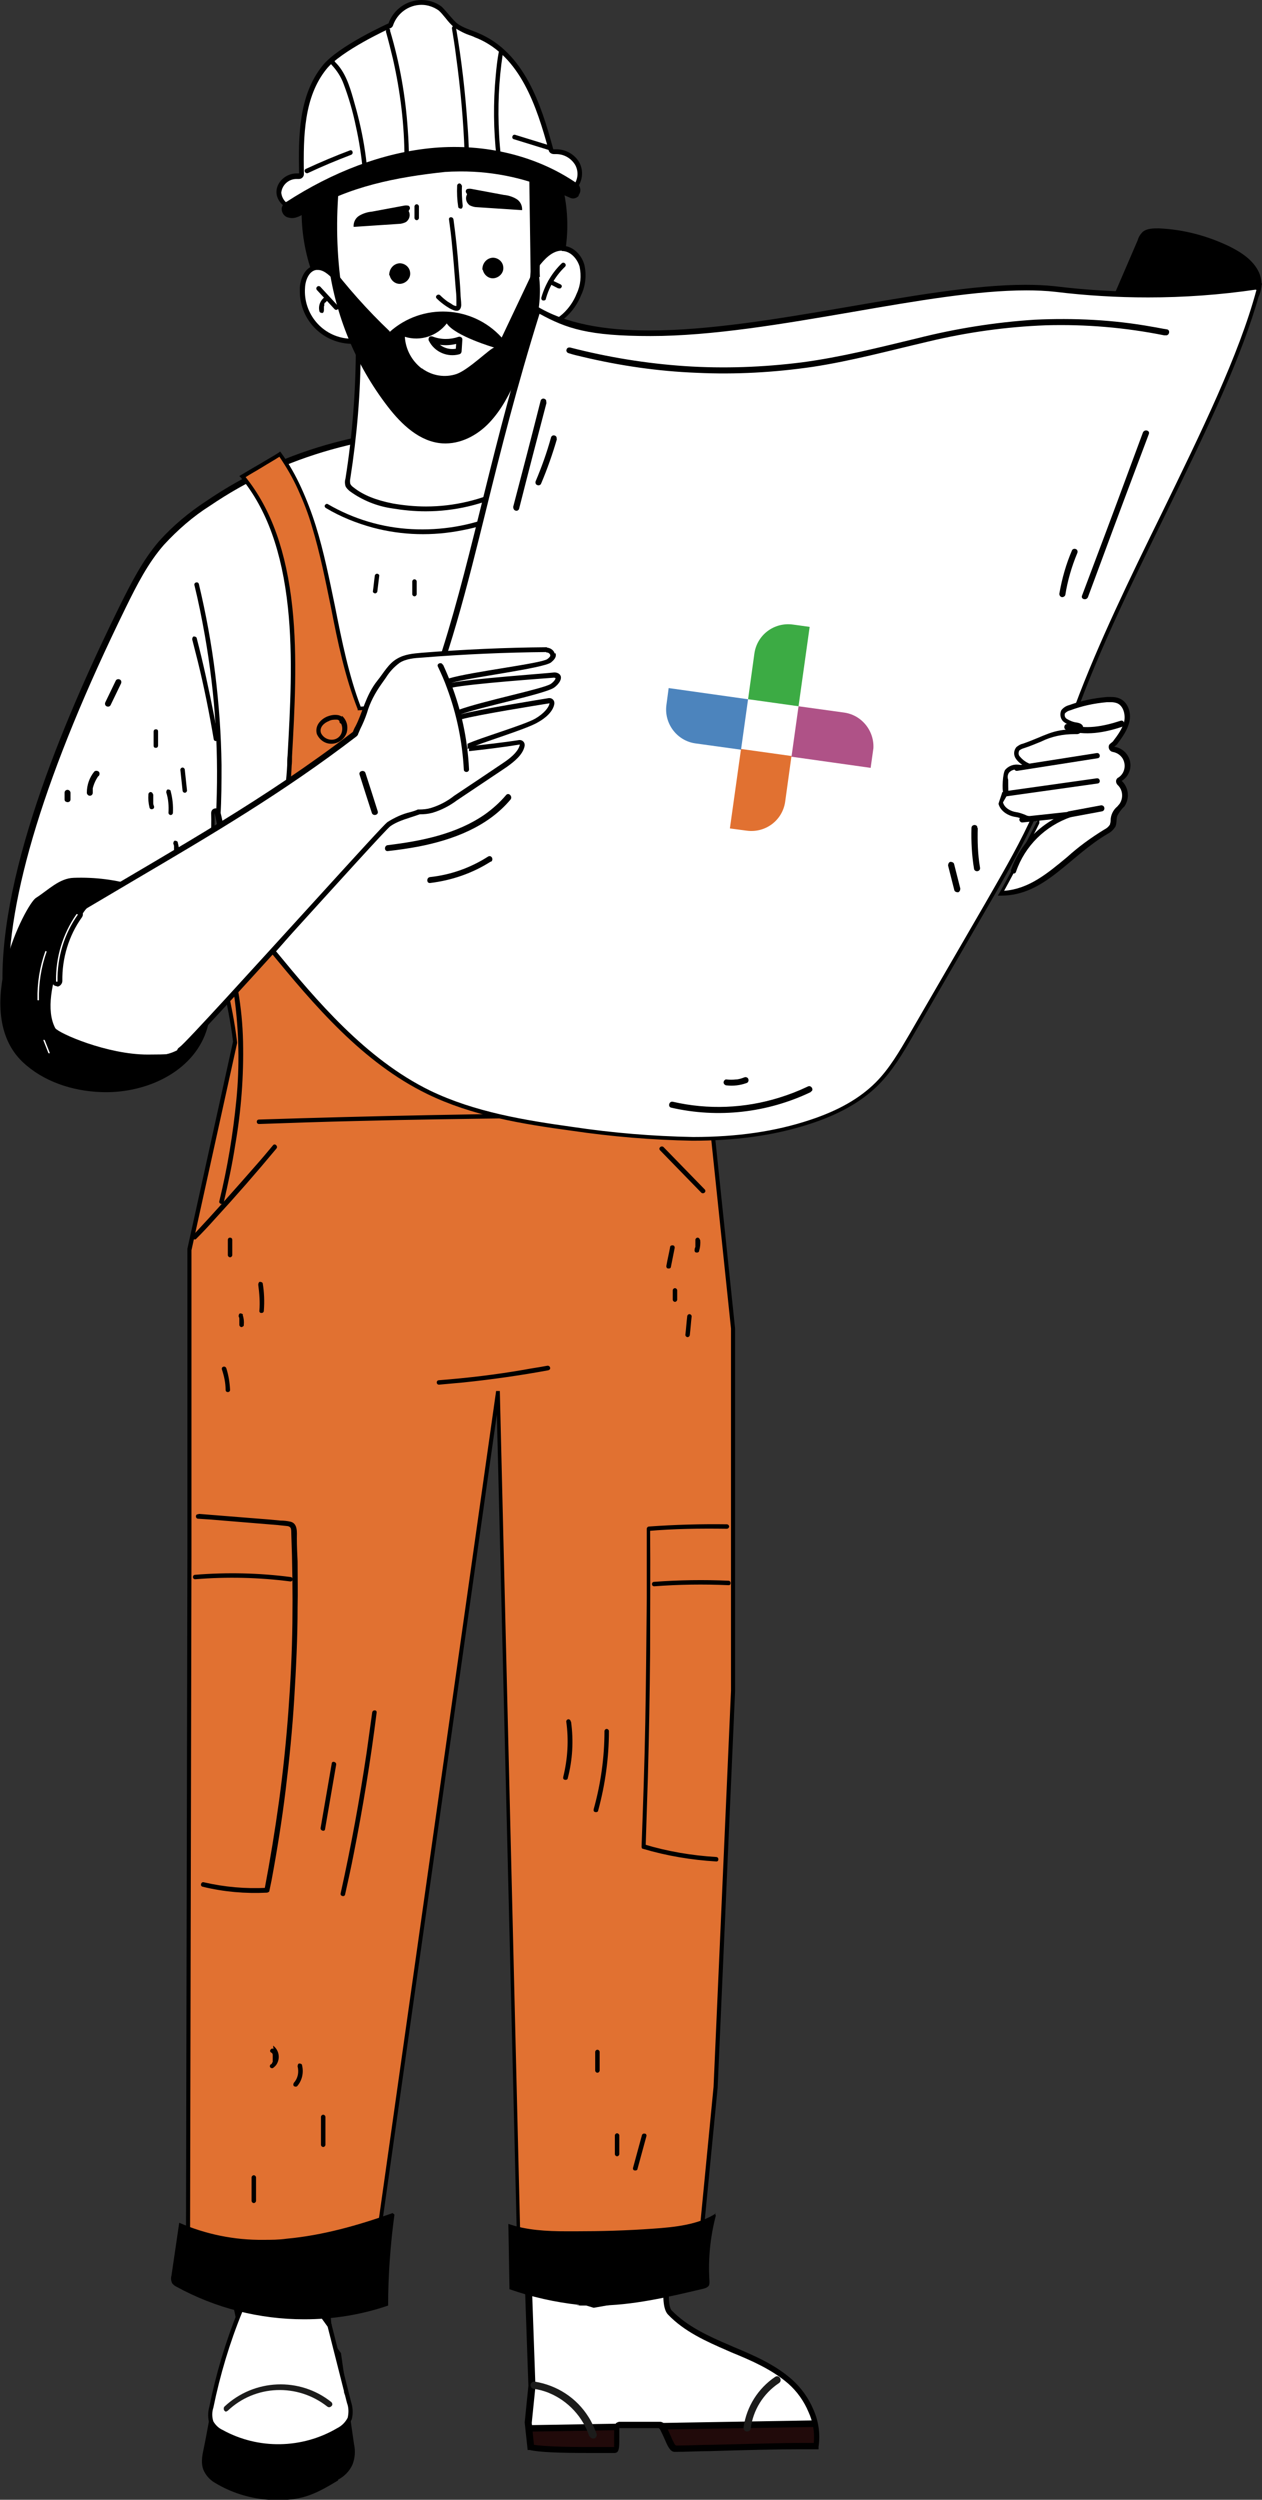 <?xml version="1.0" encoding="UTF-8"?>
<svg id="Layer_1" data-name="Layer 1" xmlns="http://www.w3.org/2000/svg" xmlns:xlink="http://www.w3.org/1999/xlink" version="1.1" viewBox="0 0 340.1 673.2">
  <rect x="0" y="0" width="340.1" height="673.2" fill="#333333" stroke="none"/>
  <defs>
    <style>
      .cls-1 {
        fill: #4c84bd;
      }

      .cls-1, .cls-2, .cls-3, .cls-4, .cls-5, .cls-6, .cls-7, .cls-8, .cls-9 {
        stroke-width: 0px;
      }

      .cls-10 {
        clip-path: url(#clippath);
      }

      .cls-2 {
        fill: none;
      }

      .cls-3 {
        fill: #af5287;
      }

      .cls-4 {
        fill: #3cab44;
      }

      .cls-5 {
        fill: #e17131;
      }

      .cls-11 {
        clip-path: url(#clippath-1);
      }

      .cls-12 {
        clip-path: url(#clippath-4);
      }

      .cls-13 {
        clip-path: url(#clippath-3);
      }

      .cls-14 {
        clip-path: url(#clippath-2);
      }

      .cls-15 {
        clip-path: url(#clippath-5);
      }

      .cls-6 {
        fill: #000;
      }

      .cls-7 {
        fill: #1c1c1b;
      }

      .cls-8 {
        fill: #210a0a;
      }

      .cls-9 {
        fill: #fff;
      }
    </style>
    <clipPath id="clippath">
      <rect class="cls-2" y="0" width="340.1" height="673.2"/>
    </clipPath>
    <clipPath id="clippath-1">
      <path class="cls-2" d="M93.7,652.4c-.1.2-.3.3-.4.5v-.8c0-.2.2-.4.3-.6,0,.3,0,.6.1.9M57.4,652.1c0,0,0,.2.1.3,0,.3-.1.6-.2.8-.2-.3-.4-.6-.5-.9h0c0-.5.2-1.1.3-1.6,0,.5,0,.9.3,1.3M90.5,632.9l2,7.9c.2,1.4.3,2.8.4,4.2l-1.8-7.1-.5-3.5-.6-.8-.5-1.9,1,1.3ZM58.6,643.2c.9-4.8,2.3-9.4,4.1-14,.1-.3.2-.5.3-.8-1.7,4.8-3.2,9.8-4.4,14.8Z"/>
    </clipPath>
    <clipPath id="clippath-2">
      <rect class="cls-2" y="0" width="340.1" height="673.2"/>
    </clipPath>
    <clipPath id="clippath-3">
      <path class="cls-2" d="M179.6,614.4c-.3,3.9-.3,7.2.9,8.4,4.4,4.5,10.2,7.2,16,9.6s11.7,4.8,16.4,8.9,8.1,11.3,7.1,17.5c-6.9-.2-22.5.3-38,.7-.7,0-1.4-1.6-2.1-3.2s-1.4-3.2-2.1-3.2c-1.5,0-3.7,0-5.8,0-2,0-3.9,0-5.2,0s.2,6.7-1.1,6.7c-10.5.1-19.2,0-22.6-.7l-.7-6.6,1-9.8-1-29.6c1.9,1.9,9.9.9,17.9-.1,4.4-.6,8.8-1,13.2-1.2,3.8,0,6.3.7,6.2,2.6h0Z"/>
    </clipPath>
    <clipPath id="clippath-4">
      <rect class="cls-2" y="0" width="340.1" height="673.2"/>
    </clipPath>
    <clipPath id="clippath-5">
      <rect class="cls-2" x="179.1" y="167.5" width="56.8" height="56.9" transform="translate(-15.5 374.2) rotate(-82)"/>
    </clipPath>
  </defs>
  <g class="cls-10">
    <g id="Group_383" data-name="Group 383">
      <path id="Path_4394" data-name="Path 4394" class="cls-9" d="M65.8,631.7c-3.4-17.8-8-35.4-13.7-52.6l30.6-30.1c1.6,25.4,3.6,51.1,6.1,76.4-7.5,2.2-15.2,4.3-22.9,6.3"/>
      <path id="Path_4395" data-name="Path 4395" class="cls-6" d="M82.1,550.4l-29.4,28.9c5.7,16.9,10.2,34.2,13.5,51.7,7.3-1.8,14.6-3.9,21.8-6-2.4-24.7-4.4-49.8-6-74.6M83.1,547.7c1.6,26.1,3.7,52.2,6.2,78.2-8,2.4-16,4.6-24.1,6.6-3.4-18.1-8.1-36-14-53.5l31.8-31.3Z"/>
      <path id="Path_4396" data-name="Path 4396" class="cls-6" d="M59.6,588.1c3,11.5,6.2,23,9.4,34.4.9,3.2,1.9,6.5,2.8,9.7.2.8,1.5.4,1.3-.4-3.3-11.4-6.5-22.9-9.6-34.4-.9-3.3-1.7-6.5-2.6-9.8-.2-.8-1.5-.4-1.3.4"/>
      <path id="Path_4397" data-name="Path 4397" class="cls-6" d="M67.3,585.2c3.2,12.1,5.9,24.3,8.1,36.6.6,3.5,1.2,7,1.7,10.5.1.8,1.5.8,1.3,0-1.9-12.5-4.3-24.8-7.2-37.1-.8-3.5-1.7-6.9-2.6-10.3-.2-.8-1.5-.4-1.3.4"/>
      <path id="Path_4398" data-name="Path 4398" class="cls-6" d="M77,589c1.2,11.3,2.4,22.5,3.6,33.8.3,3.2.7,6.4,1,9.7,0,.8,1.4.8,1.3,0-1.2-11.3-2.4-22.5-3.6-33.8l-1-9.7c0-.8-1.4-.8-1.3,0"/>
      <path id="Path_4399" data-name="Path 4399" class="cls-6" d="M87.5,628.7c-2.9-2.7-5.9-5.4-9.6-6.9s-8.3-1.4-11.3,1.1c-1.9,1.6-3,4-3.9,6.4-4,9.9-5.1,20.2-7.3,30.7-.5,1.6-.5,3.2,0,4.8.5,1.3,1.4,2.4,2.6,3.1,11.3,6.5,21.6,6.3,32.7-.5,1.6-.8,2.9-2.1,3.6-3.7.6-1.6.8-3.4.4-5.1-2.1-8.1-1.5-16.3-3.5-24.4l-3.8-5.3Z"/>
      <path id="Path_4400" data-name="Path 4400" class="cls-6" d="M91.1,667.8c1.7-.9,3.1-2.3,3.9-4.1.7-1.8.8-3.7.4-5.5l-3.5-24.4c0,0,0-.2-.1-.2l-3.8-5.3s0,0,0-.1c-2.8-2.6-6-5.5-9.8-7.1-4.4-1.7-9.1-1.2-12,1.3-2,1.7-3.1,4.1-4.1,6.7-4,9.9-5.1,20.3-7.3,30.8-.4,1.8-.6,3.6,0,5.2.6,1.4,1.6,2.6,2.9,3.4,5.2,3.2,11.1,4.8,17.2,4.8,6.9,0,10.4-1.8,16.2-5.3M77.6,622.4c3.6,1.4,6.5,4.1,9.3,6.7l3.7,5.1,3.5,24.3c.3,1.6.2,3.2-.4,4.7-.5,1.4-1.4,2.6-2.7,3.4-10.8,6.6-21.6,6.8-32.6.5-1.1-.6-1.9-1.6-2.3-2.7-.4-1.4-.4-2.9,0-4.3,2.1-10.4,3.3-20.7,7.2-30.5.9-2.4,1.9-4.6,3.7-6.1,1.7-1.3,3.7-2,5.8-2,1.6,0,3.2.3,4.7.9"/>
      <path id="Path_4401" data-name="Path 4401" class="cls-9" d="M85.6,621.9c-2.5-2.3-5-4.6-8.1-5.9s-7-1.2-9.5,1c-1.5,1.5-2.6,3.4-3.3,5.4-3.4,8.4-6,17.1-7.8,25.9-.4,1.3-.4,2.7,0,4,.6,1.1,1.6,2,2.8,2.6,9.8,5.5,21.9,5.3,31.5-.5,1.4-.7,2.4-1.8,3.1-3.2.4-1.4.3-2.9-.2-4.3-1.7-6.9-3.5-13.8-5.2-20.6l-3.2-4.5Z"/>
      <path id="Path_4402" data-name="Path 4402" class="cls-6" d="M91.5,655c1.5-.7,2.6-2,3.3-3.5.4-1.5.3-3.2-.2-4.7l-5.2-20.6c0,0,0-.1,0-.2l-3.2-4.5s0,0,0,0c-2.4-2.2-5.1-4.7-8.3-6-3.7-1.5-7.7-1.1-10.2,1.1-1.6,1.6-2.8,3.5-3.5,5.6-3.4,8.4-6,17.1-7.8,26-.4,1.4-.4,3,0,4.4.7,1.3,1.7,2.3,3,2.9,10,5.5,22.3,5.4,32.2-.5M77.3,616.6c3,1.2,5.5,3.5,7.9,5.7l3.1,4.3,5.2,20.5c.5,1.3.5,2.7.2,4-.6,1.2-1.6,2.2-2.8,2.8-9.5,5.6-21.3,5.8-30.9.5-1.1-.5-1.9-1.3-2.5-2.3-.4-1.2-.4-2.5,0-3.7,1.8-8.8,4.4-17.5,7.8-25.8.6-1.9,1.7-3.7,3.1-5.2,1.4-1.1,3.2-1.7,4.9-1.7,1.4,0,2.7.3,4,.8"/>
    </g>
  </g>
  <g class="cls-11">
    <g id="Group_385" data-name="Group 385">
      <path id="Path_4403" data-name="Path 4403" class="cls-6" d="M95.1,641.2c-6,8.3-15.8,13-26,12.6-3,0-5.9-.9-8.4-2.3-4.6-2.8-7.2-8.4-12.1-10.7-2,3.5-1.5,8.2.7,11.6,2.4,3.4,5.9,5.7,9.9,6.7,3.3.8,6.8,1.2,10.2,1,3.8-.2,7.6-.6,11.3-1.2,4.1-.6,8.3-1.3,11.8-3.5s6.2-6.2,5.5-10.3l-3-3.8Z"/>
      <path id="Path_4404" data-name="Path 4404" class="cls-9" d="M91.3,630.1c-1.7-1.3-3.3-2.7-4.8-4.3-2.8-2.7-5.6-5.6-9.4-6.6-1-.3-2-.4-3-.4-3,0-5.9,1-8.5,2.6-2.5,1.6-4.8,3.5-6.8,5.7.8-2.2,1.7-4.3,2.6-6.4,1.5-3.4,3.3-6.8,6.2-9.1,2.8-2.1,6.3-3.1,9.8-3,4.4,0,9.1,1.2,13.2,2.4,2.7.8,5.8,1.7,8.3,3.5,2.5,1.8,3.9,4.6,3.7,7.1l-11.2,8.4Z"/>
      <path id="Path_4405" data-name="Path 4405" class="cls-6" d="M77.4,608.2v1.2c-3.4-.2-6.7.8-9.4,2.8-2.8,2.2-4.5,5.5-6,8.8-.6,1.2-1.1,2.5-1.6,3.8,1.5-1.4,3.1-2.7,4.9-3.8,2.6-1.7,5.7-2.6,8.8-2.7,1.1,0,2.1.1,3.2.4,4,1,6.9,3.9,9.7,6.7,1.4,1.4,2.8,2.7,4.4,4l10.6-8c0-2.5-1.4-4.9-3.5-6.3-2.3-1.7-5.2-2.6-8.1-3.4-4-1.2-8.7-2.4-13-2.4v-1.2ZM77.4,608.2c4.4,0,9.1,1.2,13.4,2.4,3,.9,6,1.7,8.5,3.6s4.3,4.8,3.9,7.9l-11.8,8.8c-5-3.4-8.5-9.5-14.4-11-.9-.2-1.9-.4-2.9-.4-2.9,0-5.7.9-8.2,2.5-3.2,2.2-6.1,4.7-8.6,7.6,1-3.1,2.2-6.1,3.6-9.1,1.5-3.5,3.4-7,6.4-9.3,2.9-2.1,6.5-3.2,10.1-3.1"/>
    </g>
  </g>
  <g class="cls-14">
    <g id="Group_387" data-name="Group 387">
      <path id="Path_4407" data-name="Path 4407" class="cls-7" d="M61.1,649.5c-.4,0-.8-.3-.8-.8,0-.2,0-.4.2-.6,8-7.5,20.3-8,28.8-1.2.3.3.4.8,0,1.1-.3.3-.7.4-1.1.1-8-6.3-19.4-5.9-26.8,1.1-.1.1-.3.2-.5.2Z"/>
      <path id="Path_4408" data-name="Path 4408" class="cls-9" d="M178.3,631l-1.2-42.1-35.6-15.2,14,59.5,22.8-2.3Z"/>
      <path id="Path_4409" data-name="Path 4409" class="cls-6" d="M142.4,574.7l.3,1.3,13.3,56.6,10.9-1.1,10.8-1.1-1.1-41h0c0,0-34.2-14.7-34.2-14.7ZM140.7,572.7h0ZM140.7,572.7l37,15.8c.4,14.3.8,28.7,1.2,43l-23.8,2.4c-4.8-20.4-9.6-40.8-14.4-61.2"/>
      <path id="Path_4410" data-name="Path 4410" class="cls-9" d="M142.3,613.1c4.2,4.2,37.8-5.8,37.3,1.3-.3,3.9-.3,7.2.9,8.4,4.4,4.5,10.2,7.2,16,9.6s11.7,4.8,16.4,8.9,8.1,11.3,7.1,17.5c-6.9-.2-22.5.3-38,.7-1.4,0-2.7-6.4-4.1-6.4-2.8,0-8.3,0-11,0-1.3,0,.2,6.7-1.1,6.7-10.5.1-19.2,0-22.6-.7l-.7-6.6,1-9.8-1-29.6Z"/>
    </g>
  </g>
  <g class="cls-13">
    <g id="Group_389" data-name="Group 389">
      <path id="Path_4411" data-name="Path 4411" class="cls-8" d="M132.2,654.1l3.2,9.5,87.6-1.4-2.9-9.5-88,1.4,88.7-1.4-88.7,1.4Z"/>
      <path id="Path_4412" data-name="Path 4412" class="cls-6" d="M220.9,651.9v.5s3.2,10.6,3.2,10.6l-89.3,1.4-3.8-11.1,89.8-1.5ZM222,661.5l-2.4-7.9-86.3,1.4,2.7,7.9,86-1.4Z"/>
    </g>
  </g>
  <g class="cls-12">
    <g id="Group_391" data-name="Group 391">
      <path id="Path_4414" data-name="Path 4414" class="cls-6" d="M173.4,611c3.3,0,5.3.5,6.3,1.5.5.5.7,1.2.7,1.9-.1,1.6-.5,6.6.6,7.8,4.2,4.3,9.8,6.9,15.7,9.4l.9.4c5.5,2.3,11.1,4.7,15.7,8.7,2.6,2.3,4.6,5.1,5.9,8.2,1.4,3.1,1.9,6.6,1.4,10v.7c-.1,0-.8,0-.8,0-1.1,0-2.5,0-4.2,0-6,0-14.8.2-24.2.5-3.1,0-6.4.2-9.6.2h0c-1.2,0-1.9-1.6-2.8-3.7-.3-.7-.6-1.3-.9-1.9-.1-.3-.3-.6-.6-.8-.4,0-.9,0-1.5,0-1.3,0-2.9,0-4.4,0-1.5,0-2.9,0-4,0h-.7c0,.3,0,.5,0,.8,0,.5,0,1.2,0,1.8,0,2,0,3.2-.5,3.8-.2.2-.5.3-.8.3-2.4,0-4.6,0-6.6,0-8.4,0-13.7-.2-16.2-.8h-.6c0-.1-.8-7.4-.8-7.4l1-9.9-1.1-31.5,1.4,1.4c.4.4,1.5.8,4.4.8,4.2-.2,8.5-.5,12.7-1.2,4.5-.7,8.9-1.1,13.4-1.2h0ZM219.3,658c.3-2.9-.2-5.8-1.4-8.4-1.2-2.9-3.1-5.6-5.5-7.7-4.4-3.8-9.9-6.2-15.3-8.4l-.9-.4c-6-2.6-11.8-5.2-16.2-9.8-1.1-1.2-1.5-3.8-1.1-9,0-.3,0-.5-.2-.7-.4-.5-1.7-1-5.1-1h0c-4.4.2-8.9.6-13.2,1.2-4.3.6-8.6,1-12.9,1.2-1.4,0-2.8-.1-4.2-.5l1,28.2-1,9.8.6,5.9c2.6.4,7.6.6,15.3.6s4,0,6.3,0c0-.8,0-1.7,0-2.5,0-2,0-3.3.5-3.9.2-.2.5-.3.8-.4.3,0,.7,0,1.1,0,1.2,0,2.6,0,4.1,0,1.5,0,3.1,0,4.4,0s1.1,0,1.5,0h0c1.2,0,1.9,1.6,2.8,3.7.3.7.6,1.4.9,1.9.1.3.3.6.6.8,3.2,0,6.4-.2,9.5-.2,9.4-.2,18.3-.5,24.2-.5,1.4,0,2.5,0,3.5,0Z"/>
      <path id="Path_4415" data-name="Path 4415" class="cls-7" d="M209.9,641.8c-4.2,2.8-7,7.3-7.6,12.3-.1.5-.7.8-1.2.7-.5-.1-.8-.7-.7-1.2.8-5.5,3.9-10.4,8.5-13.5,1.1-.7,2.1,1,1,1.7"/>
      <path id="Path_4416" data-name="Path 4416" class="cls-7" d="M158.8,656.1c-1.7-5.2-5.7-9.5-10.7-11.6-1.4-.6-2.9-1-4.4-1.2-.5-.1-.8-.7-.7-1.2.1-.5.7-.8,1.2-.7,6,1,11.2,4.4,14.4,9.5.9,1.4,1.6,3,2.2,4.6.1.5-.2,1.1-.7,1.2-.5.1-1-.2-1.2-.6"/>
      <path id="Path_4417" data-name="Path 4417" class="cls-6" d="M336.3,82.5c3.4-1.2,4.5-5.8,3-9.1s-4.7-5.4-7.9-7c-6-2.9-12.4-4.6-19.1-4.9-1.5,0-3.3,0-4.4,1-.6.6-1.1,1.4-1.3,2.2l-21.6,50.1,25,10.6c.6.3,1.3.5,2.1.4.8-.2,1.5-.8,2-1.5,10.1-12.4,12.8-29.6,23.3-41.7l-1.1-.3Z"/>
      <path id="Path_4418" data-name="Path 4418" class="cls-9" d="M34.2,288.2c2,0,4-1,6-3.1,11.2-11.6,17.9-49.7,17.3-66,0-.3.2-.6.6-.7,0,0,0,0,0,0,.3,0,.6.2.6.5,1.6,6.2,1.9,12.4,2.2,18.4.3,5.9.6,12.1,2.1,18.1,1.3,5.3,5.8,10.9,9.8,15.8,1,1.2,1.9,2.3,2.7,3.4,7.9,10.2,22.2,12.5,32.8,12.7h1.6c9.1,0,18.1-1.1,26.9-3.4,12.6-3.2,24.7-8.8,36.3-14.2,1-.4,1.8-.9,2.5-1.7.2-.2.4-.3.7-.3.8,0,2.5.9,6,2.9,1.5.9,3,1.7,4.5,2.5,3.4-15.4,1.1-31.3-1.1-46.7-1.1-7.5-2.2-15.3-2.7-23,0-.3.2-.5.4-.6,0,0,.1,0,.2,0,.2,0,.4,0,.5.3,10.8,14.7,24,22.7,31.9,27.5,1.2.7,2.2,1.3,3.1,1.9-2.8-8.5.8-12.2,4.8-16.5,3.4-3.6,7.3-7.7,8.2-15.7v-.5c.5-2.2.4-4.5,0-6.7-.4-1.5,1.3-2.3,2.8-2.9.6-.2,1.2-.5,1.6-.9-8.5-11.4-33.6-43.6-48.1-55.5-13.1-10.8-33.2-18.1-50-18.1s-1.6,0-2.4,0c-2.7-.1-5.3-.2-7.9-.2-28.4,0-52,6.6-71.9,20.2-4.6,3-8.8,6.5-12.5,10.6-4.3,5-7.4,10.9-10.4,17C11.7,207.5,1,242.1,1.8,265.9c0,.4,0,.9-.2,1.3-.1.4-.2.8,0,1.2.4.7.9,1.2,1.6,1.5,5.1,3.2,10.4,6.2,15.5,9.1,5.1,2.9,10.3,5.9,15.4,9.1h.2Z"/>
      <path id="Path_4419" data-name="Path 4419" class="cls-6" d="M128.2,116.1c-28.3,0-51.7,6.6-71.6,20.1-4.6,2.9-8.7,6.5-12.4,10.5-4.3,4.9-7.3,10.8-10.3,16.9C12.3,207.7,1.7,242.1,2.4,265.9c0,.5,0,1-.2,1.4,0,.3-.1.5-.1.8.3.5.8,1,1.4,1.2,5.1,3.2,10.4,6.2,15.5,9.1,5,2.9,10.2,5.8,15.3,9,1.8,0,3.6-1,5.5-2.9,10.2-10.6,17.7-47.8,17.1-65.5,0-.7.4-1.2,1.1-1.3,0,0,.1,0,.2,0,.6,0,1.1.4,1.2,1,1.6,6.3,1.9,12.5,2.2,18.5.3,5.9.6,12,2.1,18,1.3,5.1,5.8,10.7,9.7,15.6,1,1.2,1.9,2.3,2.7,3.4,7.7,10,21.8,12.3,32.3,12.4.5,0,1.1,0,1.6,0,9,0,18-1.1,26.7-3.4,12.6-3.2,24.6-8.8,36.2-14.2.9-.3,1.6-.8,2.3-1.5.3-.4.7-.6,1.2-.6,1,0,2.6.9,6.3,3,1.2.7,2.8,1.6,3.8,2.1,3.1-15,1-29.9-1.3-45.7-1.1-7.5-2.2-15.3-2.7-23.1,0-.6.3-1.1.8-1.3.1,0,.3,0,.4,0,.4,0,.8.2,1,.5,10.8,14.6,23.9,22.6,31.7,27.3.6.4,1.2.7,1.7,1-1.9-7.8,1.7-11.6,5.4-15.6,3.3-3.5,7.1-7.6,8-15.4v-.5c.5-2.1.4-4.3,0-6.4-.6-2.1,1.6-3,3.1-3.7.3-.1.7-.3,1-.4-8.8-11.8-33.3-43.2-47.5-54.9-13-10.7-32.9-17.9-49.6-17.9s-1.6,0-2.5,0c-2.7-.1-5.3-.2-7.9-.2M128.2,114.8c2.6,0,5.3,0,7.9.2.8,0,1.6,0,2.4,0,17.2,0,37.4,7.5,50.4,18.2,13.6,11.2,37.6,41.4,48.1,55.6,1.2,1.6-4.8,2-4.3,4,.7,2.4.3,4.9,0,7.4-2.1,18.3-19.2,16.7-12.4,33.8-5.5-4-23.1-12-36.8-30.6,1.4,23.7,9,47.3,3.7,70.4,0,0,0,.1-.2.1-1.3,0-9.4-5.5-10.9-5.5,0,0-.1,0-.2,0-.8.8-1.7,1.4-2.7,1.8-11.9,5.5-23.8,11-36.4,14.2-8.8,2.3-17.9,3.4-27.1,3.4-.5,0-1.1,0-1.6,0-12.3-.2-25.8-3.2-33.3-13-4.2-5.5-11-12.7-12.7-19.4-3.1-12.3-1.2-24.3-4.3-36.5.8,20.3-9.4,69.8-23.9,69.8s-.2,0-.4,0c-10.2-6.4-20.8-11.9-31.1-18.3-.8-.4-1.5-1.1-1.9-1.9-.3-.9.3-1.8.2-2.7-1-32,18.3-75.7,31.7-102.9,3-6,6.1-12.1,10.5-17.2,3.7-4.1,8-7.7,12.6-10.7,21.8-14.9,46.2-20.4,72.3-20.4"/>
      <path id="Path_4420" data-name="Path 4420" class="cls-9" d="M114.8,137c7.7,0,15.3-1.8,22.2-5.2,1-.4,1.8-1.1,2.4-1.9.4-.9.5-1.8.4-2.7v-26.8s-18.6-5.9-18.6-5.9c-8.1-.7-16.4-1.1-24.7-1.1,0,11.9-1,23.7-2.8,35.4-.1.6-.1,1.1,0,1.7.2.5.6.9,1,1.2,2.7,2.1,6.3,3.6,11,4.5,3,.6,6,.8,9,.8h0Z"/>
      <path id="Path_4421" data-name="Path 4421" class="cls-6" d="M97.2,94c0,11.7-1,23.4-2.8,34.9-.1.4-.1.9,0,1.4.2.4.5.7.8.9,2.6,2.1,6.1,3.5,10.7,4.4,2.9.5,5.9.8,8.9.8,7.6,0,15.1-1.8,21.9-5.2.9-.3,1.6-.9,2.2-1.7.3-.8.4-1.6.4-2.4v-13.6s0-12.7,0-12.7l-18-5.7c-7.9-.7-16-1-24-1.1M96,92.7c8.5,0,17,.4,25.4,1.1l19,6c0,9.1,0,18.2,0,27.3,0,1,0,2.1-.5,3.1-.7,1-1.6,1.7-2.7,2.2-7,3.5-14.7,5.3-22.5,5.3-3.1,0-6.1-.3-9.1-.8-4.1-.6-8-2.2-11.3-4.6-.5-.4-1-.9-1.2-1.4-.2-.7-.2-1.4,0-2,1.9-11.9,2.8-23.9,2.8-36h.1Z"/>
      <path id="Path_4422" data-name="Path 4422" class="cls-5" d="M51,419.1v-82.8s12.3-55.8,12.3-55.8c-1-8.1-3.1-16.3-4.6-24.3-.3-1.2-.3-2.5,0-3.8.6-1.3,1.4-2.3,2.5-3.2,11.5-10.9,15.8-27.5,16.7-43.3,1.4-25.8,3.8-57.9-12.6-77.8,2.5-1.6,7.5-4.4,10-6,13.7,19.1,13,46.6,21.4,68.6l56.7-3.4c2.1-.1,4.4-.4,5.7-2,.8-1.2,1.3-2.6,1.3-4,3.1-23.6-2.8-38.3-1.3-63.6,4.9,0,7.5,2,10.5,3,4,47.7-2.5,85.3,13.5,129.5.3,1.2,1,2.3,2,3.2,1,.7,2.7.7,3.3-.4l1,1.1c.8,11.9,1.1,23.9.9,35.9l7.1,67.9v97.6s-4.7,106.7-4.7,106.7l-5.2,54-27.6,4.8-20-6.1-5.8-240-34.2,240.9-29,5.2-20.5-7.8.4-193.9Z"/>
      <path id="Path_4423" data-name="Path 4423" class="cls-6" d="M71,621.3h-.1s-20.8-8-20.8-8v-.3l.4-193.9v-82.8s0,0,0,0l12.3-55.8c-.6-5.1-1.7-10.4-2.8-15.4-.6-2.9-1.2-5.9-1.8-8.8-.3-1.3-.4-2.7,0-4,.5-1.2,1.4-2.3,2.4-3.2l.2-.2c5.6-5.5,9.7-12.2,12.2-19.6,2.5-7.5,4-15.4,4.4-23.3,0-.8,0-1.7.1-2.5.7-12.5,1.5-26.6.1-39.8-1.6-15.1-5.7-26.6-12.7-35.1l-.4-.4.5-.3c1.3-.8,3.2-1.9,5.1-3,1.8-1.1,3.8-2.2,5-3l.4-.3.3.4c2.1,2.9,3.9,6.1,5.4,9.4,1.5,3.3,2.8,6.7,3.9,10.2,2.2,7,3.7,14.6,5.2,21.8,1.8,9.1,3.7,18.5,6.9,26.9l56.3-3.4c2.1-.1,4.2-.4,5.4-1.8.8-1.1,1.2-2.4,1.2-3.8,1.6-12.6.7-22.6-.3-33.2-.9-9.1-1.7-18.6-1-30.4v-.5s.5,0,.5,0c2.9,0,5.7.7,8.2,2,.8.4,1.6.7,2.5,1h.3c0,0,0,.4,0,.4,1.3,15,1.5,29,1.7,42.6.2,14.8.4,28.9,2,43.1.8,7.2,1.9,14.4,3.5,21.5,1.6,7.5,3.8,14.9,6.4,22.2.3,1.1.9,2.2,1.8,3,.4.3.8.4,1.3.4.5,0,1-.2,1.3-.7l.3-.6,1.5,1.7v.2c.8,11.9,1.1,23.9.9,35.9l7.1,67.9h0s0,97.6,0,97.6h0s-4.7,106.8-4.7,106.8l-5.3,54.4h-.4c0,0-27.7,4.9-27.7,4.9l-20.4-6.2v-.4s-5.7-234-5.7-234l-33.4,235.3h-.4c0,0-29.2,5.3-29.2,5.3ZM51.1,612.6l20,7.7,28.5-5.1,34.1-240.6h1c0,0,5.8,239.7,5.8,239.7l19.5,6,27.1-4.7,5.2-53.6,4.7-106.7v-97.5s-7.1-67.9-7.1-67.9h0c.2-11.9,0-23.9-.9-35.7l-.4-.5c-.5.4-1.1.7-1.8.6-.7,0-1.3-.2-1.9-.6-1-.9-1.8-2.1-2.1-3.4-2.7-7.3-4.8-14.7-6.5-22.3-1.6-7.1-2.7-14.4-3.5-21.6-1.5-14.3-1.8-28.3-2-43.2-.2-13.4-.4-27.3-1.6-42.2-.8-.3-1.5-.6-2.2-.9-2.3-1.2-4.8-1.8-7.4-1.9-.7,11.5.2,20.8,1,29.8,1,10.6,1.9,20.7.3,33.4,0,1.5-.6,3-1.4,4.3-1.4,1.7-3.8,2-6.1,2.1l-57,3.5v-.3c-3.4-8.6-5.4-18.1-7.2-27.4-1.5-7.3-3-14.8-5.1-21.7-1-3.5-2.3-6.8-3.8-10.1-1.4-3.1-3.1-6-5-8.8-1.2.8-3,1.8-4.6,2.8-1.6,1-3.3,1.9-4.5,2.7,6.9,8.6,11,20.1,12.6,35.2,1.4,13.3.6,27.5-.1,40,0,.9,0,1.7-.1,2.5-.3,8-1.8,16-4.4,23.6-2.5,7.6-6.8,14.4-12.5,20l-.2.2c-.9.7-1.7,1.7-2.2,2.8-.3,1.2-.3,2.4,0,3.5.5,2.9,1.2,5.9,1.8,8.8,1.1,5.1,2.2,10.4,2.8,15.6h0c0,0,0,.2,0,.2l-12.3,55.8v82.7s-.4,193.5-.4,193.5Z"/>
      <path id="Path_4424" data-name="Path 4424" class="cls-6" d="M147.5,39.7c11.2,20.4,4.4,46-15.4,58.1-2.8,1.8-6,3.1-9.4,3.7-3.2.4-6.5,0-9.6-.8-11.8-3.3-21.7-11.6-27.1-22.6-5.2-11.1-6.2-23.7-2.5-35.4,2.2-7.3,6-14.1,9.7-20.7l54.3,17.8Z"/>
      <path id="Path_4425" data-name="Path 4425" class="cls-9" d="M119.9,108.8c.6,0,1.2,0,1.8-.1,4.4-.6,7.9-3.2,10.2-5.3,8.8-8.3,11.3-21.1,11.8-30.4.3-5.4.2-10.8,0-16.1-.2-5.6-.3-11.4,0-17.1l-57.6-10.9,1.6,21c.7,9.5,1.5,19.4,4.1,28.8,2.9,10.4,7.9,18.8,14.5,24.5,4.3,3.7,9.1,5.8,13.5,5.8"/>
      <path id="Path_4426" data-name="Path 4426" class="cls-6" d="M86.9,29.6l.7,9.4.8,10.8c.7,9.5,1.5,19.3,4.1,28.6,2.9,10.3,7.8,18.6,14.3,24.1,4.2,3.6,8.9,5.6,13.1,5.6.6,0,1.2,0,1.7-.1,4.2-.5,7.7-3.1,9.8-5.2,8.6-8.1,11.1-20.8,11.6-29.9.3-5.3.2-10.8,0-16.1-.2-5.5-.3-11.1,0-16.6l-56.2-10.7ZM85.5,28h0ZM85.5,28l59,11.2c-.9,11.3.5,22.6-.1,33.8s-3.8,23-12,30.8c-2.9,2.9-6.5,4.8-10.5,5.5-.6,0-1.3.1-1.9.1-5.1,0-10-2.6-13.9-5.9-7.4-6.3-12.1-15.4-14.7-24.8s-3.4-19.2-4.1-28.9c-.6-7.3-1.1-14.6-1.7-21.9"/>
      <path id="Path_4427" data-name="Path 4427" class="cls-9" d="M95,91.9c.5,0,1.1,0,1.6,0l-5.7-16.3c-1.3-1.5-3.2-3.4-5.2-3.4-.2,0-.4,0-.6,0-2.2.4-3.4,3.1-3.5,5.4-.6,7.4,5,13.9,12.4,14.4.4,0,.8,0,1.1,0"/>
      <path id="Path_4428" data-name="Path 4428" class="cls-6" d="M85.7,72.7h0c-.2,0-.3,0-.5,0-1.9.3-2.9,2.7-3,4.8-.5,7,4.7,13.2,11.8,13.7.4,0,.7,0,1.1,0,.2,0,.5,0,.7,0l-5.4-15.3c-1.3-1.5-3-3.2-4.7-3.2M85.7,71.4c2.3,0,4.3,2,5.8,3.9l6,17.1c-.8.1-1.6.2-2.5.2-7.8,0-14.1-6.2-14.2-14,0-.4,0-.8,0-1.2.2-2.6,1.5-5.5,4.1-5.9.2,0,.5,0,.7,0"/>
      <path id="Path_4429" data-name="Path 4429" class="cls-9" d="M145.8,87.7c4.5,0,8.6-4.3,10.2-8.4,1.1-2.4,1.4-5.1.8-7.7-.6-2.2-2.6-4.6-5.2-4.7h0c-3.2,0-5.6,2.7-7.2,4.9l-.6,15.7c.6.2,1.3.3,2,.3"/>
      <path id="Path_4430" data-name="Path 4430" class="cls-6" d="M151.4,67.5c-2.6,0-4.8,2.4-6.3,4.4l-.6,15c.4,0,.9.2,1.3.2,4.2,0,8.1-4.1,9.6-8,1.1-2.3,1.3-4.8.8-7.3-.6-2-2.3-4.1-4.6-4.2h-.2ZM151.4,66.2c0,0,.2,0,.3,0,2.8.1,5.1,2.5,5.8,5.2.6,2.7.3,5.6-.9,8.1-1.8,4.6-6.2,8.8-10.8,8.8-.9,0-1.8-.2-2.7-.5l.7-16.3c1.9-2.6,4.4-5.3,7.6-5.3"/>
      <path id="Path_4431" data-name="Path 4431" class="cls-6" d="M92.1,77.9c-1.4-9.4-1.6-18.9-.7-28.4,0-1.1.3-2.1.8-3,.9-1,2.1-1.7,3.3-1.9,14.8-4.3,30.4-5,45.6-2.3.4,0,.8.2,1.1.5.3.4.4,1,.4,1.5.1,10.1.3,20.2.4,30.3h2.5c-.6-8.9,3.5-17.7,3.4-26.7-.2-12.7-9.9-24.4-21.9-27.2s-25.2,3.5-31.7,14.3c-1.9,3.3-3.3,6.9-5.4,10-1.2,1.7-2.6,3.3-3.2,5.3-.5,1.7-.7,3.5-.5,5.3,0,5.7-.7,10.2-.6,15.8,2.6.8,5.7,3.9,6.8,6.5h-.3Z"/>
      <path id="Path_4432" data-name="Path 4432" class="cls-9" d="M79.9,56.2c.2,0,.4,0,.6,0,1.1-.2,2.2-.7,3.3-1.3,13.4-6.9,28.2-10.6,43.2-10.5,4.9,0,9.9.4,14.7,1.2,3.2.5,7.3,1.5,10,4,.7.6,1.5,1,2.4,1,.2,0,.4,0,.6,0,1.6-1.8,1.9-4.4.8-6.5-1.2-2-3.3-3.2-5.6-3.2-.2,0-.5,0-.7,0h0c-.3,0-.5-.2-.6-.5-3.3-12.2-7.8-25.7-19.6-30.7-.6-.2-1.1-.5-1.7-.7-1.5-.5-3-1.2-4.3-2.1-.8-.7-1.5-1.5-2.2-2.4-.6-.8-1.3-1.5-2-2.2-1.5-1-3.2-1.6-5-1.6-3.8,0-7.1,2.4-8.3,6,0,.2-.2.3-.3.4-.1,0-13.5,6.2-17.6,11.3-6,7.6-6.4,17.8-6.2,28.6,0,.4-.3.6-.6.7,0,0,0,0,0,0,0,0,0,0,0,0-.2,0-.4,0-.6,0-1.2,0-2.4.5-3.3,1.3-.9.8-1.4,1.9-1.4,3,.2,2.4,2.3,4.3,4.7,4.4"/>
      <path id="Path_4433" data-name="Path 4433" class="cls-6" d="M113.6,1.3c-3.5,0-6.6,2.3-7.7,5.6-.1.3-.4.6-.7.7-.1,0-13.4,6.1-17.3,11.1-5.9,7.4-6.2,17.6-6,28.2,0,.7-.6,1.3-1.3,1.3,0,0,0,0,0,0,0,0-.1,0-.2,0-.2,0-.3,0-.5,0-2.1,0-3.9,1.6-4.1,3.7.2,2.1,2,3.7,4.1,3.7.2,0,.3,0,.5,0,1.1-.2,2.1-.6,3.1-1.2h.2c17.9-9.3,38.3-12.6,58.2-9.4,3.3.5,7.5,1.5,10.4,4.2.5.5,1.3.8,2,.8,0,0,.2,0,.2,0,1.3-1.6,1.5-3.8.5-5.6-1.1-1.8-3-2.9-5.1-2.9-.2,0-.4,0-.6,0-.6,0-1.2-.3-1.4-.9-3.3-12.1-7.7-25.4-19.3-30.3-.6-.2-1.1-.5-1.7-.7-1.6-.5-3.1-1.3-4.5-2.2-.9-.8-1.6-1.6-2.3-2.5-.6-.7-1.2-1.5-1.9-2.1-1.3-.9-2.9-1.5-4.6-1.5M113.6,0c1.9,0,3.8.6,5.3,1.7.8.6,3.4,4,4.3,4.6,1.7,1.3,3.9,1.8,5.9,2.7,12.1,5.2,16.7,18.9,20,31.2.3,0,.5,0,.8,0,2.5,0,4.9,1.3,6.2,3.5,1.3,2.4.9,5.4-1,7.4-.3,0-.6,0-.9,0-1.1,0-2.1-.4-2.9-1.2-2.4-2.3-6.2-3.3-9.7-3.8-4.8-.8-9.7-1.2-14.6-1.2-14.9,0-29.5,3.5-42.8,10.4-1.1.7-2.4,1.2-3.6,1.4-.2,0-.4,0-.7,0-2.7,0-5.4-2.3-5.4-5s2.6-5,5.4-5c.2,0,.4,0,.7,0-.2-10.1-.1-21,6.3-29,4.2-5.3,17.8-11.4,17.8-11.4C106,2.6,109.6,0,113.6,0"/>
      <path id="Path_4434" data-name="Path 4434" class="cls-6" d="M155.9,52.6c.8-1,.6-2.4-.3-3.2,0,0,0,0-.1,0-11.2-7.7-25-10.7-38.4-9.6-14.1,1.2-27.7,6.7-39.8,14.5-.8.3-1.3,1.1-1.4,1.9,0,1.1.7,2.2,1.9,2.4,1.8.5,3.4-.6,4.9-1.5,11.2-6.9,24.2-9.4,37.3-10.8.6,0,1.4-.1,2.3-.1,9.4-.3,18.7,1.5,27.3,5.3l3.9,1.7c.9.5,1.9.2,2.5-.5"/>
      <path id="Path_4435" data-name="Path 4435" class="cls-6" d="M122.9,7.5c1.5,8.7,2.5,17.5,3.1,26.3.2,2.5.3,5,.4,7.4,0,.8-1.2.8-1.2,0-.3-8.7-1.1-17.4-2.3-26.1-.3-2.5-.7-4.9-1.1-7.4-.1-.8,1-1.1,1.2-.3"/>
      <path id="Path_4436" data-name="Path 4436" class="cls-6" d="M105.1,8.2c2.6,8.7,4.2,17.7,4.8,26.8.2,2.6.3,5.2.3,7.7,0,.3-.3.6-.6.6-.3,0-.6-.3-.6-.6,0-9-1.1-18-3.1-26.8-.6-2.5-1.2-4.9-1.9-7.4,0-.3.1-.7.4-.8s.7.1.8.4"/>
      <path id="Path_4437" data-name="Path 4437" class="cls-6" d="M90.3,16.7c2.7,2.6,3.9,6.4,4.9,9.9,1.2,4.1,2.2,8.2,2.9,12.4.4,2.4.7,4.7.9,7.1,0,.8-1.2.8-1.2,0-.4-4.1-1-8.1-1.9-12.1-.8-3.9-1.9-7.7-3.3-11.4-.7-1.9-1.8-3.6-3.2-5.1-.6-.6.3-1.4.9-.9"/>
      <path id="Path_4438" data-name="Path 4438" class="cls-6" d="M135.5,14.5c-1.1,7.2-1.4,14.4-1,21.7.1,2.1.3,4.1.5,6.1,0,.8-1.1.8-1.2,0-.8-7.3-.9-14.6-.2-22,.2-2.1.4-4.1.8-6.2.1-.8,1.3-.4,1.2.3"/>
      <path id="Path_4439" data-name="Path 4439" class="cls-6" d="M147.9,40.4l-9.4-2.9c-.8-.2-.4-1.4.3-1.2l9.4,2.9c.8.2.4,1.4-.3,1.2"/>
      <path id="Path_4440" data-name="Path 4440" class="cls-6" d="M94.6,41.7c-3.9,1.5-7.8,3.1-11.6,4.9-.7.3-1.3-.7-.6-1.1,3.9-1.8,7.9-3.5,11.9-5,.7-.3,1.1.9.3,1.2"/>
      <path id="Path_4441" data-name="Path 4441" class="cls-6" d="M152.3,71.8c-2.5,2.4-4.3,5.4-5.2,8.7,0,.3-.4.5-.8.4-.3,0-.5-.4-.4-.8,1-3.5,2.9-6.7,5.5-9.2.6-.5,1.4.3.9.9"/>
      <path id="Path_4442" data-name="Path 4442" class="cls-6" d="M150.5,77.7l-2.5-1.3c-.3-.2-.4-.5-.2-.8.2-.3.5-.4.8-.2.8.4,1.7.8,2.5,1.2.3.2.4.5.2.8-.2.3-.5.4-.8.2"/>
      <path id="Path_4443" data-name="Path 4443" class="cls-6" d="M90.2,83.3l-4.8-5.2c-.5-.6.3-1.4.9-.9l4.8,5.2c.5.6-.3,1.4-.9.9"/>
      <path id="Path_4444" data-name="Path 4444" class="cls-6" d="M87.8,81.4s0,0,0,0c0,0,.1,0,0,0,0,0-.1,0-.2.1s-.1,0-.1.1c0,0,0,0,0,0,0,0,0,0,0,0s0,0,0,0c0,0,0,0,0,0,0,0,0,.1-.1.2s0,.1,0,.2,0,0,0,0c0,0,0,0,0,.1,0,.1,0,.3-.1.4,0,0,0,0,0,.1,0,0,0,0,0,0,0,0,0,.2,0,.2,0,.1,0,.3,0,.4,0,.1,0,0,0,0,0,0,0,0,0,.1,0,0,0,.1,0,.2,0,.3-.1.7-.4.8-.3,0-.7-.1-.8-.4-.4-1.5.2-3,1.4-3.9.3-.2.7,0,.8.2.2.3,0,.7-.2.8"/>
      <path id="Path_4445" data-name="Path 4445" class="cls-6" d="M122.2,59c.6,4.4,1.1,8.9,1.4,13.3.2,2.2.4,4.4.5,6.7,0,1,.2,2.1.2,3.1,0,.7-.3,1.6-1.2,1.6-.5,0-1-.2-1.4-.4-.5-.2-.9-.5-1.4-.8-.9-.6-1.8-1.3-2.6-2.1-.6-.6.3-1.4.9-.9.6.6,1.3,1.2,2,1.7.3.2.7.4,1,.6.4.3.7.5,1.2.6.2,0,0,0,.2,0,0-.1,0-.3,0-.4,0-.5,0-.9,0-1.4,0-1-.1-2-.2-3-.3-3.9-.6-7.9-1-11.8-.2-2.3-.5-4.5-.8-6.7-.1-.8,1.1-.8,1.2,0"/>
      <path id="Path_4446" data-name="Path 4446" class="cls-6" d="M110.1,56.8c.6,1,.3,2.3-.7,3-.6.3-1.3.5-2,.5l-12.1.8c-.1-1.2.5-2.4,1.5-3,1-.6,2.2-1,3.4-1.1l8.6-1.6c.4-.1.9-.1,1.3,0,.4.2.5.8.2,1.1l-.2.4Z"/>
      <path id="Path_4447" data-name="Path 4447" class="cls-6" d="M125.9,52.3c-.6,1-.3,2.3.7,3,.6.3,1.3.5,2,.5l12.1.8c.1-1.2-.5-2.4-1.5-3-1-.6-2.2-1-3.4-1.1l-8.6-1.6c-.4-.1-.9-.1-1.3,0-.4.2-.5.8-.2,1.1l.2.4Z"/>
      <path id="Path_4448" data-name="Path 4448" class="cls-6" d="M105,89.4c8.8-7.9,22.3-7.2,30.2,1.5l8.2-17.3.2-.7,1.5.3c1.6,9.7-1.8,19.5-5.8,28.4-1.9,4.4-4.1,8.7-7.4,12.2s-7.9,5.9-12.7,5.6c-6.1-.4-11-5.1-14.7-9.9-8.7-11.3-14.2-24.7-16-38.8,5,6.6,10.5,12.8,16.5,18.5M113.7,99.2c2.7,2,6.2,2.6,9.4,1.5,3.3-1.2,9.1-7,10.1-7.1,0,0-10.6-3.1-12.8-6.5-2.6,3.4-7.1,4.9-11.3,3.6.2,3.3,1.8,6.4,4.5,8.5"/>
      <path id="Path_4449" data-name="Path 4449" class="cls-6" d="M124.5,49.9c-.1,1.8,0,3.7.2,5.5,0,.3-.1.7-.4.8-.3,0-.7-.1-.8-.4-.3-1.9-.4-3.9-.3-5.8,0-.3.3-.6.6-.6.3,0,.6.3.6.6"/>
      <path id="Path_4450" data-name="Path 4450" class="cls-6" d="M112.9,55.6v3.1c0,.3-.3.6-.6.6-.3,0-.6-.3-.6-.6v-3.1c0-.3.3-.6.6-.6s.6.3.6.6h0"/>
      <path id="Path_4451" data-name="Path 4451" class="cls-6" d="M146.6,132.7c-6.4,5.1-13.9,8.6-22,10.1-8,1.6-16.2,1.4-24.1-.7-4.4-1.2-8.7-2.9-12.7-5.3-.3-.2-.4-.6-.2-.8.2-.3.5-.4.8-.2,6.9,4,14.6,6.3,22.6,6.7,7.9.4,15.9-.9,23.2-4,4.1-1.7,8-4,11.4-6.8.6-.5,1.5.4.9.9"/>
      <path id="Path_4452" data-name="Path 4452" class="cls-6" d="M58.2,219.9c.4-8.1.4-16.3-.1-24.5-.5-8.2-1.5-16.3-2.9-24.3-.8-4.5-1.7-9-2.8-13.5-.2-.8,1-1.1,1.2-.3,1.9,8,3.4,16.1,4.4,24.2,1,8.1,1.6,16.3,1.7,24.5,0,4.6,0,9.3-.3,13.9,0,.8-1.3.8-1.2,0"/>
      <path id="Path_4453" data-name="Path 4453" class="cls-6" d="M53,171.8c1.8,6.9,3.3,13.9,4.7,21,.4,2,.7,4,1.1,6,.1.8-1,1.1-1.2.3-1.2-7.1-2.6-14.1-4.3-21-.5-2-1-3.9-1.5-5.9,0-.3.1-.7.4-.8.3,0,.7.1.8.4"/>
      <path id="Path_4454" data-name="Path 4454" class="cls-6" d="M180.5,145c1.6,13.2,2.5,26.4,2.7,39.7,0,3.8,0,7.5,0,11.3,0,.3-.3.6-.6.6-.3,0-.6-.3-.6-.6.1-13.3-.4-26.5-1.6-39.7-.3-3.8-.7-7.5-1.2-11.2,0-.8,1.1-.8,1.2,0"/>
      <path id="Path_4455" data-name="Path 4455" class="cls-6" d="M186.4,152.4c-.8,5.7-2,11.4-3.6,16.9,0,.3-.4.5-.8.4-.3,0-.5-.4-.4-.8,1.6-5.6,2.8-11.2,3.6-16.9.1-.8,1.3-.4,1.2.3"/>
      <path id="Path_4456" data-name="Path 4456" class="cls-6" d="M201.7,174.6c-.5,1.7-1,3.4-1.5,5,0,.3-.4.5-.8.4-.3,0-.5-.4-.4-.8.5-1.7,1-3.4,1.5-5,0-.3.4-.5.8-.4.3,0,.5.4.4.8"/>
      <path id="Path_4457" data-name="Path 4457" class="cls-6" d="M197,173c-.3,1-.6,2.1-1,3.1,0,.3-.4.5-.8.4-.3,0-.5-.4-.4-.8l1-3.1c0-.3.4-.5.7-.5.3,0,.5.4.5.7,0,0,0,0,0,0"/>
      <path id="Path_4458" data-name="Path 4458" class="cls-6" d="M193,175.4v.9c0,.2,0,.3-.2.4-.2.2-.6.2-.9,0-.1-.1-.2-.3-.2-.4v-.9c0-.2,0-.3.2-.4.2-.2.6-.2.9,0h0c.1.1.2.3.2.4"/>
      <path id="Path_4459" data-name="Path 4459" class="cls-6" d="M195.6,187.1l-.3,1.9c0,.2-.1.3-.3.4-.1,0-.3.1-.5,0-.2,0-.3-.1-.4-.3,0-.1,0-.3,0-.5.1-.6.2-1.2.3-1.9,0-.2.1-.3.3-.4.1,0,.3-.1.5,0,.2,0,.3.1.4.3,0,.1,0,.3,0,.5"/>
      <path id="Path_4460" data-name="Path 4460" class="cls-6" d="M49.8,207.3c.2,1.9.4,3.8.6,5.6,0,.3-.3.6-.6.6-.3,0-.6-.3-.6-.6-.2-1.9-.4-3.8-.6-5.6,0-.3.3-.6.6-.6.3,0,.6.3.6.6"/>
      <path id="Path_4461" data-name="Path 4461" class="cls-6" d="M46,213.1c.5,1.9.7,3.8.6,5.8,0,.3-.3.6-.6.6-.3,0-.6-.3-.6-.6.1-1.8,0-3.7-.6-5.5,0-.3.1-.7.4-.8.3,0,.7.1.8.4"/>
      <path id="Path_4462" data-name="Path 4462" class="cls-6" d="M47.9,226.9c.3,1,.4,2.1.2,3.2,0,.3-.4.5-.8.4-.3,0-.5-.4-.4-.8,0,0,0-.1,0-.2s0,0,0,0c0,0,0,0,0-.1,0-.1,0-.2,0-.3,0-.2,0-.5,0-.7,0,0,0-.1,0-.2,0-.1,0,.1,0,0,0-.1,0-.2,0-.3,0-.2-.1-.5-.2-.7,0-.3.1-.7.4-.8.3,0,.7.1.8.4"/>
      <path id="Path_4463" data-name="Path 4463" class="cls-6" d="M41.3,213.9c0,.6,0,1.1,0,1.7,0,.1,0,.3,0,.4,0,0,0,.1,0,.1,0,0,0,.2,0,.2,0,.3.1.6.2.8.1.3,0,.7-.4.8-.3.1-.7,0-.8-.4,0,0,0,0,0,0-.3-1.2-.4-2.4-.3-3.6,0-.3.3-.6.6-.6.3,0,.6.3.6.6"/>
      <path id="Path_4464" data-name="Path 4464" class="cls-6" d="M42.6,197v3.8c0,.3-.2.6-.6.6s-.6-.2-.6-.6c0,0,0,0,0,0v-3.8c0-.3.2-.6.6-.6s.6.2.6.6c0,0,0,0,0,0"/>
      <path id="Path_4465" data-name="Path 4465" class="cls-6" d="M150.1,169.7c.4.8.5,1.8.3,2.7,0,.3-.4.5-.8.4-.3,0-.5-.4-.4-.8,0-.1,0-.2,0-.3,0,0,0,.1,0,.2,0-.3,0-.6,0-.9,0,0,0,.1,0,.2,0-.2,0-.3-.1-.5,0,0,0-.2,0-.2,0,0,0,0,0,0,0,0,0,0,0,0,0,0,0-.1,0-.1-.2-.3,0-.7.2-.8.3-.2.6,0,.8.2"/>
      <path id="Path_4466" data-name="Path 4466" class="cls-6" d="M144.5,168.2c.1,1.2,0,2.4-.3,3.6,0,.3-.4.5-.8.4-.3,0-.5-.4-.4-.7.2-.5.3-1,.3-1.6,0-.6,0-1.1,0-1.7,0-.3.3-.6.6-.6.3,0,.6.3.6.6"/>
      <path id="Path_4467" data-name="Path 4467" class="cls-6" d="M139.5,153.6c0,.2-.1.4-.2.6,0,.1,0,.2,0,.3,0,0,0,.2,0,0,0,0,0,.1,0,.2,0,.2,0,.4,0,.6,0,.1,0,.2,0,.3,0,.2,0-.1,0,0,0,0,0,.1,0,.2,0,.3-.1.7-.4.8-.3,0-.7-.1-.8-.4h0c-.2-1-.1-1.9.2-2.8,0-.2.1-.3.3-.4.3-.2.7,0,.8.2,0,.1.1.3,0,.5"/>
      <path id="Path_4468" data-name="Path 4468" class="cls-6" d="M131.4,167.9c0,1.4,0,2.7,0,4.1,0,.3-.2.6-.6.6-.3,0-.6-.2-.6-.6,0,0,0,0,0,0v-4.1c0-.3.3-.6.6-.6s.6.3.6.6h0"/>
      <path id="Path_4469" data-name="Path 4469" class="cls-6" d="M112.3,156.6v3.4c0,.3-.3.6-.6.6-.3,0-.6-.3-.6-.6,0-1.1,0-2.3,0-3.4,0-.3.3-.6.6-.6s.6.3.6.6"/>
      <path id="Path_4470" data-name="Path 4470" class="cls-6" d="M102.2,155.1l-.5,4.1c0,.3-.3.6-.6.6-.3,0-.7-.3-.6-.6.2-1.4.3-2.7.5-4.1,0-.3.3-.6.6-.6.3,0,.7.3.6.6"/>
      <path id="Path_4471" data-name="Path 4471" class="cls-9" d="M169.9,191.5c.3,1.5,0,3.1-1.1,4.3-1,1.2-2.6,1.7-4.1,1.3-1.5-.5-2.6-1.8-2.7-3.4,0-1.7,1.5-2.9,2.9-3.5,1-.5,2-.6,3.1-.5,1,.2,1.8,1,1.9,2,0,.3-.3.6-.6.6-.3,0-.6-.3-.6-.6,0-.6-.7-.9-1.2-.9-.7,0-1.4.2-2.1.5-1,.4-2.1,1.1-2.2,2.3,0,1,.7,2,1.7,2.3,1,.4,2.2.1,2.9-.7.8-.9,1.2-2.1.9-3.3-.2-.8,1-1.1,1.2-.3"/>
      <path id="Path_4472" data-name="Path 4472" class="cls-6" d="M92.2,192.8c1.3,1.2,1.7,2.9,1.2,4.6-.8,2.2-3.2,3.4-5.4,2.7-1.2-.4-2.1-1.3-2.6-2.4-.3-1-.1-2,.4-2.8.6-.9,1.4-1.5,2.3-1.9,1-.4,2-.6,3.1-.4.9.2,1.8.9,1.5,1.9-.2.8-1.4.4-1.2-.3,0-.2,0,0,0-.1,0,0,0,0,0,0,0,0,0,0-.1-.1-.2-.1-.4-.2-.7-.2-.7,0-1.4,0-2.1.4-1.3.5-2.6,1.7-2.1,3.2.7,1.5,2.5,2.2,4,1.6.7-.3,1.2-.8,1.5-1.5.5-1.3.2-2.7-.8-3.6-.6-.5.3-1.4.9-.9"/>
      <path id="Path_4473" data-name="Path 4473" class="cls-9" d="M156.5,231.9c-7.1.6-14.3,1.1-21.4,1.4-7.2.4-14.4.6-21.5.7-4,0-8.1,0-12.1,0-.3,0-.6-.3-.6-.6,0-8.3,0-16.6-.1-24.8,0-2.4,0-4.7,0-7.1,0-.3.3-.6.6-.6,7.3,0,14.5-.3,21.8-.8,7.2-.5,14.5-1.2,21.7-2.3,4-.6,8.1-1.2,12.1-1.9.3,0,.7.1.8.5,0,0,0,0,0,.1,0,3.9-.1,7.9-.2,11.8l-.3,18.7v4.3c0,.3-.3.6-.7.6-.3,0-.6-.3-.6-.6,0-3.9.1-7.9.2-11.8l.3-18.7v-4.3c0,0,.8.6.8.6-7.2,1.3-14.4,2.3-21.6,3.1-7.3.8-14.6,1.3-21.9,1.6-4.1.2-8.2.2-12.3.2l.6-.6c0,8.3,0,16.6.1,24.8,0,2.4,0,4.7,0,7.1l-.6-.6c7.2,0,14.3,0,21.4-.2,7.2-.2,14.4-.5,21.5-1,4-.3,8-.6,12.1-.9.8,0,.8,1.2,0,1.2"/>
      <path id="Path_4474" data-name="Path 4474" class="cls-9" d="M156.1,207c-6.8,1.4-13.7,2.3-20.7,2.8-7,.5-14,.8-21.1.8-3.9,0-7.9,0-11.8,0-.3,0-.6-.3-.6-.6,0-.3.3-.6.6-.6,7,0,13.9,0,20.9-.3s13.9-.7,20.8-1.5c3.9-.5,7.7-1.1,11.6-1.9.8-.2,1.1,1,.3,1.2"/>
      <path id="Path_4475" data-name="Path 4475" class="cls-6" d="M70.5,246.5c-2.5,3.6-6,6.2-10.1,7.7.1-.3.3-.5.4-.8,2.9,8.7,4.5,17.9,4.7,27.1.2,9.3-.5,18.6-2.1,27.8-.8,5.2-1.9,10.3-3.1,15.5-.2.8-1.4.4-1.2-.3,2.2-9,3.7-18.1,4.6-27.3.9-9.1.7-18.3-.5-27.4-.8-5.1-2-10.1-3.6-14.9,0-.3.1-.7.4-.8,3.8-1.3,7.1-3.8,9.4-7.1.4-.6,1.5,0,1.1.6"/>
      <path id="Path_4476" data-name="Path 4476" class="cls-6" d="M74.5,309.3c-5.4,6.5-11,12.9-16.7,19.1-1.6,1.8-3.2,3.5-4.9,5.2-.5.6-1.4-.3-.9-.9,5.8-6.2,11.4-12.5,17-18.9,1.6-1.8,3.1-3.6,4.6-5.4.5-.6,1.4.3.9.9"/>
      <path id="Path_4477" data-name="Path 4477" class="cls-6" d="M178.8,308.9l11.1,11.4c.6.6-.3,1.4-.9.9l-11.1-11.4c-.6-.6.3-1.4.9-.9"/>
      <path id="Path_4478" data-name="Path 4478" class="cls-6" d="M188,301.6c-3.6-.9-7.4-.7-11.1-.7s-7.7,0-11.6,0c-7.7,0-15.4,0-23.2.2-15.4.2-30.9.4-46.3.8-8.7.2-17.3.5-26,.8-.8,0-.8-1.2,0-1.2,15.5-.5,31-.9,46.5-1.2,15.4-.3,30.9-.5,46.3-.5,4.3,0,8.7,0,13,0,4.2,0,8.5-.3,12.6.7.8.2.4,1.4-.3,1.2"/>
      <path id="Path_4479" data-name="Path 4479" class="cls-6" d="M147.9,369c-7.6,1.4-15.3,2.5-23,3.3-2.2.2-4.4.4-6.6.6-.8,0-.8-1.2,0-1.2,7.7-.6,15.3-1.5,22.8-2.8,2.1-.4,4.3-.7,6.4-1.1.8-.1,1.1,1,.3,1.2"/>
      <path id="Path_4480" data-name="Path 4480" class="cls-6" d="M53.6,407.7l12.5,1,6.3.5,3.2.3c.9,0,1.8.1,2.7.3,2,.5,1.7,2.9,1.7,4.5,0,2.1.1,4.1.2,6.2,0,4.1.1,8.2,0,12.3,0,8.2-.4,16.4-.9,24.6s-1.3,16.3-2.3,24.5c-1,8.2-2.3,16.3-3.8,24.4-.2,1-.4,2-.6,2.9,0,.3-.3.4-.6.5-5.8.3-11.7-.2-17.4-1.6-.8-.2-.4-1.4.3-1.2,5.6,1.3,11.3,1.8,17,1.5l-.6.4c1.5-7.9,2.8-15.8,3.9-23.8,1.1-8,1.9-15.9,2.5-23.9.6-8,1-16,1.1-24,.1-8,0-16.1-.3-24.1,0-.5,0-.9-.1-1.3-.1-.4-.4-.6-.8-.7-.9-.1-1.9-.2-2.8-.3l-6.1-.5-12.2-1-3.1-.2c-.8,0-.8-1.3,0-1.2"/>
      <path id="Path_4481" data-name="Path 4481" class="cls-6" d="M78.3,425.9c-8.5-1.1-17.1-1.3-25.7-.6-.8,0-.8-1.2,0-1.2,8.6-.7,17.2-.5,25.7.6.3,0,.6.3.6.6,0,.3-.3.6-.6.6"/>
      <path id="Path_4482" data-name="Path 4482" class="cls-6" d="M195.6,411.7c-7-.1-14,0-21,.6l.6-.6c.1,11.1,0,22.3,0,33.4-.1,11.1-.3,22.3-.6,33.4-.2,6.3-.4,12.5-.6,18.8l-.4-.6c6.3,1.9,12.8,3,19.4,3.4.8,0,.8,1.3,0,1.2-6.7-.4-13.3-1.5-19.7-3.4-.3,0-.4-.3-.4-.6.4-11.1.8-22.3,1-33.4s.3-22.3.4-33.4c0-6.3,0-12.5,0-18.8,0-.3.3-.6.6-.6,7-.5,14-.7,21-.6.3,0,.6.3.6.6s-.3.6-.6.6"/>
      <path id="Path_4483" data-name="Path 4483" class="cls-6" d="M196.3,426.9c-6.7-.3-13.4-.2-20,.3-.8,0-.8-1.2,0-1.2,6.7-.5,13.4-.6,20-.3.8,0,.8,1.3,0,1.2"/>
      <path id="Path_4484" data-name="Path 4484" class="cls-6" d="M70.8,345.6c.4,2.4.5,4.9.3,7.4,0,.8-1.3.8-1.2,0,.2-2.3,0-4.7-.3-7,0-.3.1-.7.4-.8.3,0,.7.1.8.4"/>
      <path id="Path_4485" data-name="Path 4485" class="cls-6" d="M65.4,354.1c.3.9.4,1.8.3,2.7,0,.2,0,.3-.2.4-.1.1-.3.2-.4.2-.3,0-.6-.3-.6-.6,0-.4,0-.8,0-1.2,0-.2,0,.1,0,0v-.2c0,0,0-.2,0-.3,0-.2-.1-.4-.2-.6,0-.3.1-.7.4-.8.3,0,.7.1.8.4"/>
      <path id="Path_4486" data-name="Path 4486" class="cls-6" d="M62.6,333.9v4.1c0,.3-.3.6-.6.6s-.6-.3-.6-.6v-4.1c0-.3.2-.6.6-.6.3,0,.6.2.6.6,0,0,0,0,0,0"/>
      <path id="Path_4487" data-name="Path 4487" class="cls-6" d="M61,368.5c.6,1.9.9,3.8,1,5.8,0,.8-1.2.8-1.2,0,0-1.9-.4-3.7-1-5.5-.2-.8.9-1.1,1.2-.3"/>
      <path id="Path_4488" data-name="Path 4488" class="cls-6" d="M186.4,354.5c-.2,1.7-.3,3.3-.5,5,0,.3-.3.6-.6.6-.3,0-.6-.3-.6-.6.2-1.7.3-3.3.5-5,0-.3.3-.6.6-.6.3,0,.6.3.6.6"/>
      <path id="Path_4489" data-name="Path 4489" class="cls-6" d="M181.8,336.2l-1,5c0,.3-.4.5-.8.4-.3,0-.5-.4-.4-.8.3-1.7.7-3.3,1-5,0-.3.4-.5.8-.4.3,0,.5.4.4.8"/>
      <path id="Path_4490" data-name="Path 4490" class="cls-6" d="M182.5,347.5v2.5c0,.3-.3.6-.6.6-.3,0-.6-.3-.6-.6v-2.5c0-.3.3-.6.6-.6s.6.3.6.6"/>
      <path id="Path_4491" data-name="Path 4491" class="cls-6" d="M188.7,333.9c.1,1,0,2-.3,3,0,.3-.4.5-.8.4-.3,0-.5-.4-.4-.8,0-.2.1-.5.2-.7,0-.1,0-.2,0-.3,0,0,0-.2,0,0,0,0,0-.1,0-.2,0-.5,0-.9,0-1.4,0-.3.3-.6.6-.6.3,0,.6.3.6.6"/>
      <path id="Path_4492" data-name="Path 4492" class="cls-6" d="M82,623.9c7.5,0,14.9-1.2,22-3.5,0-7.9.6-15.9,1.7-23.7h0c-11.2,3.9-20,6-28.4,6.8-2.1.2-4.2.3-6.2.3-7.6.1-15.1-1.4-22.1-4.3l-1.9,13.5c-.1.5-.1,1.1.1,1.6.2.3.5.5.9.7,10.5,5.8,22.2,8.8,34.2,8.7"/>
      <path id="Path_4493" data-name="Path 4493" class="cls-6" d="M105,597.5c-10.8,3.8-19.4,5.8-27.7,6.6-2.1.2-4.2.3-6.3.3-7.4,0-14.8-1.3-21.6-4l-.8,5.6-1,7.1c0,.4,0,.8,0,1.2.2.2.4.4.7.5,10.4,5.7,22,8.7,33.9,8.6,7.3,0,14.5-1.1,21.4-3.3,0-7.5.6-15,1.6-22.4M105.7,595.9l.6.5c-1.1,8.1-1.7,16.3-1.7,24.5-7.3,2.5-14.9,3.7-22.6,3.7-12.1,0-23.9-3-34.5-8.8-.4-.2-.8-.5-1.1-.9-.3-.6-.4-1.4-.2-2,.7-4.8,1.4-9.6,2.1-14.3,7.1,3.1,14.9,4.7,22.7,4.6,2.1,0,4.1,0,6.2-.3,9.8-.9,19.3-3.6,28.6-6.9"/>
      <path id="Path_4494" data-name="Path 4494" class="cls-6" d="M160.7,620.2c9.8,0,19.7-2.4,28.5-4.5.4,0,.9-.2,1.2-.5.2-.2.2-.4.1-.9-.4-5.8.1-11.6,1.6-17.3-4.8,2.6-10.9,3.2-16.4,3.6-6.9.5-13.9.7-20.8.7h-2.4c-4.8,0-10.3-.2-15-1.7l.3,16.2c5.8,2,11.9,3.4,18,4.1,1.6.1,3.2.2,4.9.2"/>
      <path id="Path_4495" data-name="Path 4495" class="cls-6" d="M191.2,598.3c-4.7,2.2-10.3,2.7-15.4,3.1-6.9.5-13.9.7-20.9.7s-1.6,0-2.4,0c-4.6,0-9.7-.2-14.4-1.5l.3,14.9c5.7,1.9,11.5,3.3,17.5,3.9,1.6.1,3.2.2,4.8.2,9.7,0,19.6-2.4,28.3-4.4.3,0,.6-.1.9-.2,0-.1,0-.3,0-.4-.4-5.4,0-10.8,1.3-16.1M192.7,596l.2.7c-1.5,5.8-2.1,11.7-1.7,17.7,0,.5,0,1-.3,1.3-.4.4-1,.6-1.5.7-9.3,2.2-19,4.5-28.6,4.5s-3.3,0-4.9-.2c-6.3-.7-12.6-2.1-18.6-4.2-.1-5.9-.2-11.7-.3-17.6,4.8,1.7,10.3,2,15.7,2,.8,0,1.6,0,2.4,0,6.9,0,13.9-.2,20.8-.7,6-.4,12.4-1.1,17-4.1M136.9,598.8h0Z"/>
      <path id="Path_4496" data-name="Path 4496" class="cls-6" d="M101.5,461.2c-1.6,12.8-3.7,25.6-6.2,38.2-.7,3.6-1.5,7.2-2.3,10.8-.2.8-1.4.4-1.2-.3,2.8-12.6,5.1-25.2,7-37.9.5-3.6,1-7.2,1.5-10.8.1-.8,1.3-.8,1.2,0"/>
      <path id="Path_4497" data-name="Path 4497" class="cls-6" d="M90.6,475.2c-1,5.8-2,11.6-3,17.4-.1.8-1.3.4-1.2-.3,1-5.8,2-11.6,3-17.4.1-.8,1.3-.4,1.2.3"/>
      <path id="Path_4498" data-name="Path 4498" class="cls-6" d="M164.1,466.2c0,7.2-1,14.4-2.9,21.4,0,.3-.4.5-.8.4s-.5-.4-.4-.8c1.9-6.8,2.9-13.9,2.9-21,0-.3.3-.6.6-.6.3,0,.6.3.6.6"/>
      <path id="Path_4499" data-name="Path 4499" class="cls-6" d="M153.9,463.7c.7,5.1.4,10.3-.9,15.2,0,.3-.4.5-.8.4s-.5-.4-.4-.8c1.2-4.9,1.5-9.9.8-14.9,0-.3.3-.6.6-.6.3,0,.6.3.6.6"/>
      <path id="Path_4500" data-name="Path 4500" class="cls-6" d="M174.2,575.3l-2.4,8.8c0,.3-.4.5-.8.4-.3,0-.5-.4-.4-.7.8-2.9,1.6-5.9,2.4-8.8.1-.3.4-.5.8-.4.3,0,.5.4.4.7"/>
      <path id="Path_4501" data-name="Path 4501" class="cls-6" d="M166.9,575.1c0,1.7,0,3.3,0,5,0,.3-.3.6-.6.6-.3,0-.6-.3-.6-.6v-5c0-.3.3-.6.6-.6.3,0,.6.3.6.6"/>
      <path id="Path_4502" data-name="Path 4502" class="cls-6" d="M161.6,552.6v5c0,.3-.3.6-.6.6-.3,0-.6-.3-.6-.6,0-1.7,0-3.3,0-5,0-.3.3-.6.6-.6.3,0,.6.3.6.6"/>
      <path id="Path_4503" data-name="Path 4503" class="cls-6" d="M87.7,570.1c0,2.5,0,5,0,7.5,0,.3-.3.6-.6.6-.3,0-.6-.3-.6-.6v-7.5c0-.3.3-.6.6-.6.3,0,.6.3.6.6"/>
      <path id="Path_4504" data-name="Path 4504" class="cls-6" d="M81.4,556.2c.5,2,0,4.1-1.3,5.6-.2.2-.6.2-.9,0-.2-.2-.2-.6,0-.9,1.1-1.2,1.4-2.9,1-4.4,0-.3.1-.7.4-.8.3,0,.7.1.8.4"/>
      <path id="Path_4505" data-name="Path 4505" class="cls-6" d="M73.6,550.9c1.6,1.2,2,3.4.9,5.1-.2.3-.5.6-.9.9-.3.2-.7,0-.8-.2-.2-.3,0-.6.2-.8,0,0,.1,0,.1,0,0,0,0,0,0,0,0,0,.2-.2.2-.2s0,0,0,0c0,0,0,0,0-.1,0,0,.1-.2.2-.3,0,0,0-.2,0,0,0,0,0-.1,0-.2,0-.1,0-.2,0-.3,0,0,0-.1,0-.2,0-.1,0,0,0,0,0-.1,0-.2,0-.3s0-.2,0-.3c0-.2,0,.1,0,0,0,0,0-.1,0-.2,0-.1,0-.2,0-.3,0,0,0,0,0-.1s0,0,0,0c0,0,0,0,0,0,0,0,0-.2-.1-.3,0,0,0,0,0-.1-.1-.1,0,0,0,0,0,0-.2-.2-.2-.2,0,0-.1,0,0,0s-.1,0-.1,0c-.3-.2-.4-.5-.2-.8.2-.3.5-.4.8-.2,0,0,0,0,0,0"/>
      <path id="Path_4506" data-name="Path 4506" class="cls-6" d="M69,586.4v6.3c0,.3-.3.6-.6.6s-.6-.3-.6-.6h0v-6.3c0-.3.3-.6.6-.6s.6.3.6.6"/>
      <path id="Path_4507" data-name="Path 4507" class="cls-6" d="M130.1,72.6c.3,1.5,1.7,2.6,3.2,2.3,1.5-.3,2.6-1.7,2.3-3.2-.2-1.3-1.4-2.3-2.8-2.3-1.7.1-2.9,1.6-2.8,3.3"/>
      <path id="Path_4508" data-name="Path 4508" class="cls-6" d="M105,74.1c.3,1.5,1.7,2.6,3.2,2.3,1.5-.3,2.6-1.7,2.3-3.2-.2-1.3-1.4-2.3-2.8-2.3-1.7.1-2.9,1.6-2.8,3.3"/>
      <path id="Path_4509" data-name="Path 4509" class="cls-9" d="M123.6,94.6c-2.9.8-5.9-.5-7.3-3.2,2.4,1,5.1,1,7.5.1l-.2,3.1Z"/>
      <path id="Path_4510" data-name="Path 4510" class="cls-6" d="M123.8,95.4c-3.2.9-6.7-.6-8.2-3.6-.2-.3-.1-.6,0-.9.2-.3.5-.4.9-.3,2.3.9,4.8.9,7.1.1.4-.1.9.1,1,.6,0,0,0,.1,0,.2l-.2,3.1c0,.4-.4.8-.8.8-.5,0-.8-.4-.8-.8l.2-3.1,1,.8c-2.6.9-5.4.9-7.9-.1l.9-1.2c1.2,2.3,3.8,3.5,6.4,2.8,1-.3,1.4,1.3.4,1.6"/>
      <path id="Path_4511" data-name="Path 4511" class="cls-6" d="M120.9,108.8c.3,1.5,0,3.1-.8,4.5-.2.4-.7.5-1.1.3-.4-.2-.5-.7-.3-1.1,0-.1.2-.3.2-.4,0,0,0-.1.1-.2,0,0,0,0,0,0h0c.1-.4.2-.7.3-1,0,0,0-.2,0-.2,0,0,0,0,0,0,0,.1,0,.1,0,0,0-.2,0-.3,0-.5s0-.3,0-.5c0,0,0-.2,0-.3,0,0,0,0,0-.1,0,.1,0,.1,0,0-.1-.4.1-.9.6-1,.4-.1.9.1,1,.6"/>
      <path id="Path_4512" data-name="Path 4512" class="cls-6" d="M116.6,108.2c0,1-.2,2.1-.6,3-.2.4-.7.5-1.1.3-.4-.2-.5-.7-.3-1.1,0,0,0-.2.1-.3,0,0,0,.1,0,.2.2-.4.3-.9.4-1.3,0,0,0,.1,0,.2,0-.3,0-.6,0-1,0-.5.4-.8.8-.8.4,0,.8.4.8.8"/>
      <path id="Path_4513" data-name="Path 4513" class="cls-6" d="M112,103.9c-.2,1-.3,2.1-.5,3.1,0,.2-.2.4-.4.5-.4.2-.9,0-1.1-.3-.1-.2-.1-.4,0-.6.2-1,.3-2.1.5-3.1,0-.2.2-.4.4-.5.4-.2.9,0,1.1.3.1.2.1.4,0,.6"/>
      <path id="Path_4514" data-name="Path 4514" class="cls-6" d="M107.1,99.8v1.8c0,.2,0,.4-.2.6-.3.3-.8.3-1.2,0-.2-.2-.2-.4-.2-.6v-1.8c0-.2,0-.4.2-.6.3-.3.8-.3,1.2,0,.2.2.2.4.2.6"/>
      <path id="Path_4515" data-name="Path 4515" class="cls-6" d="M104.5,96.7l-.5,2.3c-.1.4-.6.7-1,.6-.4-.1-.7-.6-.6-1,.2-.8.4-1.5.5-2.3.1-.4.6-.7,1-.6.4.1.7.6.6,1"/>
      <path id="Path_4516" data-name="Path 4516" class="cls-6" d="M100.2,94.1v1c0,.2,0,.4-.2.6,0,0-.2.1-.3.2,0,0-.2,0-.3,0-.2,0-.4,0-.6-.2-.2-.2-.2-.4-.2-.6v-1c0-.2,0-.4.2-.6,0,0,.2-.1.3-.2,0,0,.2,0,.3,0,.2,0,.4,0,.6.2.2.2.2.4.2.6"/>
      <path id="Path_4517" data-name="Path 4517" class="cls-6" d="M102.5,89c.1,1-.1,1.9-.6,2.7-.2.4-.7.5-1.1.3-.4-.2-.5-.7-.3-1.1h0c.1-.2.2-.3.3-.5,0,0,0,.1,0,.2.1-.3.2-.6.2-.9,0,0,0,.1,0,.2,0-.3,0-.6,0-.9,0-.2,0-.4.2-.6.3-.3.8-.3,1.2,0v.2c.2.1.2.3.2.4"/>
      <path id="Path_4518" data-name="Path 4518" class="cls-6" d="M98.6,87.2c0,0,.2,0,.2,0,0,0,0,0,0,0,0,0,.1,0,.2.2,0,0,0,0,0,0,0,0,.1.2.2.2,0,0,0,.2.1.2,0,0,0,0,0,0,0,0,0,0,0,0,0,0,0,.2,0,.3,0,.1,0,.2,0,.3,0,0,0,0,0,0,0,0,0,.2-.1.2,0,0,0,0,0,0,0,0,0,.1-.1.2,0,0,0,0,0,0,0,0,0,0-.1,0,0,0,0,0-.1,0,0,0,0,0-.1,0,0,0,0,0-.1,0-.3,0-.7,0-.9-.3,0,0-.1-.2-.1-.3v-.2c0-.1,0-.3,0-.4,0,0,0-.1.1-.2.1-.1.2-.2.4-.2h0s-.2,0-.2,0c0,0,0,0,0,0,0,0-.1,0-.2.1,0,0,0,0,0,0,0,0,0,.1-.1.2,0,0,0,0,0,0,0,0,0,.1,0,.2,0,0,0,0,0-.1,0,0,0,.1,0,.2,0,0,0,0,0-.1,0,0,0,.1,0,.2,0,0,0,0,0-.1,0,0,0,.1,0,.2,0,0,0,0,0,0v.2c.1,0,0,0,0,0,0,0,.1,0,.2.1,0,0,0,0,0,0h.2c0,0,0,0,0,0-.2,0-.4-.2-.5-.4,0,0,0-.2-.1-.3,0-.1,0-.2,0-.3,0,0,0-.1,0-.2,0-.1.2-.2.3-.3h.2c.1-.1.3-.1.4,0"/>
      <path id="Path_4519" data-name="Path 4519" class="cls-6" d="M97.1,84.9c0,.3-.2.5-.3.8-.1.4-.6.7-1,.6h-.2c-.1-.2-.2-.3-.3-.4,0,0,0-.1,0-.2,0-.1,0-.3,0-.4,0-.3.2-.5.3-.8,0-.1,0-.2.1-.3.1-.2.3-.3.5-.3.1,0,.2,0,.3,0h.2c.1.2.2.3.3.4,0,0,0,.1,0,.2,0,.1,0,.3,0,.4"/>
      <path id="Path_4520" data-name="Path 4520" class="cls-6" d="M88.9,65.7c.2.9.1,1.9-.2,2.8,0,.2-.2.4-.4.5-.4.2-.9,0-1.1-.3-.1-.2-.1-.4,0-.6.1-.3.2-.6.2-.9v.2c0-.4,0-.8,0-1.2,0,0,0,.1,0,.2,0,0,0-.1,0-.2,0-.2,0-.4,0-.6.2-.4.7-.5,1.1-.3.2.1.3.3.4.5"/>
      <path id="Path_4521" data-name="Path 4521" class="cls-6" d="M86.8,60.5c0,.3-.2.7-.2,1,0,0,0-.1,0-.2,0,.6,0,1.2,0,1.8,0,.2,0,.4-.2.6-.3.3-.8.3-1.2,0-.1-.2-.2-.4-.2-.6-.1-1,0-2.1.3-3,.1-.4.6-.7,1-.6.4.1.7.6.6,1h0"/>
      <path id="Path_4522" data-name="Path 4522" class="cls-6" d="M88.9,58.5v.8c0,.1,0,.2,0,.3,0,.1,0,.2-.2.3-.2.1-.4.2-.6.2h-.2c-.1,0-.3-.1-.4-.2v-.2c-.2-.1-.2-.3-.2-.4v-.8c0-.2,0-.4.2-.6.2-.1.4-.2.6-.2h.2c.1,0,.3.1.4.2v.2c.2.1.2.3.2.4"/>
      <path id="Path_4523" data-name="Path 4523" class="cls-6" d="M138.9,94.4c0,0-.1.1-.2.2v-.2c0,.2-.1.4-.2.6,0,0,0-.1,0-.2,0,.2-.2.4-.2.7,0,0,0-.1,0-.2,0,0,0,0,0,0,0,.1,0,.2,0,.3,0,.1,0,.2-.2.3-.3.3-.8.3-1.2,0-.2-.2-.2-.4-.2-.6,0-.2,0-.4.1-.6,0-.2.1-.4.2-.6.2-.3.4-.6.6-.9.2-.2.4-.2.6-.2.5,0,.8.4.8.8h0c0,.2,0,.4-.2.6"/>
      <path id="Path_4524" data-name="Path 4524" class="cls-6" d="M134.1,99.8v1c0,.2,0,.4-.2.6-.2.1-.4.2-.6.2-.2,0-.4,0-.6-.2-.2-.2-.2-.4-.2-.6v-1c0-.2,0-.4.2-.6.2-.1.4-.2.6-.2.2,0,.4,0,.6.2.2.2.2.4.2.6"/>
      <path id="Path_4525" data-name="Path 4525" class="cls-6" d="M130.4,101.9c.2.9,0,1.9-.2,2.8,0,.2-.2.4-.4.5-.2.1-.4.1-.6,0-.4-.1-.7-.6-.6-1,.1-.3.2-.6.2-.9,0,0,0,.1,0,.2,0-.4,0-.8,0-1.2,0,0,0,.1,0,.2,0,0,0-.1,0-.2,0-.2,0-.4,0-.6.1-.2.3-.3.5-.4.2,0,.4,0,.6,0,.2.1.3.3.4.5"/>
      <path id="Path_4526" data-name="Path 4526" class="cls-6" d="M131.8,109.3v2.3c0,.5-.4.8-.8.8s-.8-.4-.8-.8v-2.3c0-.5.4-.8.8-.8s.8.4.8.8"/>
      <path id="Path_4527" data-name="Path 4527" class="cls-6" d="M125.9,104.7v1.5c0,.2,0,.4-.2.6-.3.3-.8.3-1.2,0-.2-.2-.2-.4-.2-.6v-1.5c0-.2,0-.4.2-.6.3-.3.8-.3,1.2,0,0,0,0,0,0,0,.2.2.2.4.2.6"/>
      <path id="Path_4528" data-name="Path 4528" class="cls-6" d="M143,84.7c0,.2.1.3.2.5,0,.4,0,.7,0,1.1,0,.2-.1.3-.2.5-.1.2-.3.3-.5.4-.2,0-.4,0-.6,0-.4-.2-.5-.7-.3-1.1,0,0,0,0,0,0,0,0,0-.1.1-.2v.2c0-.1,0-.2,0-.3,0,0,0,.1,0,.2,0-.1,0-.2,0-.4v.2c0-.1,0-.2,0-.3,0,0,0,.1,0,.2,0,0,0,0,0,0-.1-.2-.1-.4,0-.6.1-.4.6-.7,1-.6.2,0,.4.2.5.4"/>
      <path id="Path_4529" data-name="Path 4529" class="cls-6" d="M140.4,87.5c0,.2,0,.4,0,.5,0,.2,0,.4,0,.6,0,.1,0,.2,0,.3,0,.2-.1.3-.2.5,0,0-.1.2-.2.2,0,0-.2.1-.3.1-.4.1-.9-.1-1-.6h0c0-.2,0-.4,0-.6,0,0,.1-.2.2-.3,0,0,0,.1,0,.2,0-.1,0-.2.1-.4,0,0,0,.1,0,.2,0-.1,0-.3,0-.4,0,0,0,.1,0,.2,0,0,0-.1,0-.2,0-.2,0-.4,0-.6.2-.4.7-.5,1.1-.3.2.1.3.3.4.5"/>
      <path id="Path_4530" data-name="Path 4530" class="cls-6" d="M148.8,60.2c-.2.7-.3,1.4-.5,2.1-.1.4-.6.7-1,.6-.4-.1-.7-.6-.6-1l.5-2.1c.1-.4.6-.7,1-.6.4.1.7.6.6,1"/>
      <path id="Path_4531" data-name="Path 4531" class="cls-6" d="M147.2,54.7s0,0,0,0v-.2c0,0,0,.2,0,.2,0,0,0-.1,0-.2,0,0,0,.2,0,.3,0,0,0-.1,0-.2,0,0,0,.2,0,.3,0,0,0-.1,0-.2,0,0,0,.1,0,.2,0,.1,0,.2,0,.3,0,.3-.3.6-.6.7-.2,0-.4,0-.6,0-.2-.1-.3-.3-.4-.5,0,0,0,0,0-.1,0-.1,0-.2,0-.4,0,0,0,0,0-.1,0-.1,0-.2,0-.3,0,0,0,0,0-.1,0-.1,0-.2.1-.3,0,0,0,0,0-.1,0,0,.1-.2.2-.3.3-.3.8-.3,1.2,0,.2.2.2.4.2.6,0,0,0,.1,0,.2,0,.1-.1.3-.2.4"/>
      <path id="Path_4532" data-name="Path 4532" class="cls-6" d="M149.5,55.2v1c0,.2,0,.4-.2.6,0,0-.2.1-.3.2,0,0-.2,0-.3,0-.2,0-.4,0-.6-.2-.2-.2-.2-.4-.2-.6v-1c0-.2,0-.4.2-.6,0,0,.2-.1.3-.2,0,0,.2,0,.3,0,.2,0,.4,0,.6.2.2.2.2.4.2.6"/>
      <path id="Path_4533" data-name="Path 4533" class="cls-6" d="M124.1,113.6c.2.2.3.4.3.6,0,0,0,0,0,.1,0,.1,0,.2,0,.3,0,.1,0,.2,0,.3,0,.1,0,.2-.1.3,0,0,0,0,0,.1,0,0-.1.2-.2.3-.2.2-.4.2-.6.2-.2,0-.4,0-.6-.2-.3-.3-.3-.8,0-1.2,0,0,0,0,0,0v.2c0,0,0-.1,0-.2,0,0,0,.1,0,.2,0,0,0-.1,0-.2v.2c0,0,0-.1,0-.2,0,0,0,.1,0,.2,0,0,0-.1,0-.2v.2c0,0,0,0,0-.1v.2c.1,0,.1,0,0,0-.2-.2-.2-.4-.2-.6,0-.2,0-.4.2-.6.3-.3.8-.3,1.2,0"/>
      <path id="Path_4534" data-name="Path 4534" class="cls-6" d="M114.7,113.5l-.5,1c0,0-.1.2-.2.2,0,0-.2.1-.3.1-.1,0-.2,0-.3,0-.1,0-.2,0-.3,0-.2-.1-.3-.3-.4-.5,0,0,0-.1,0-.2,0-.1,0-.3.1-.4.2-.3.3-.7.5-1,0,0,.1-.2.2-.2,0,0,.2-.1.3-.1.1,0,.2,0,.3,0,.1,0,.2,0,.3,0,.2.1.3.3.4.5,0,0,0,.1,0,.2,0,.1,0,.3-.1.4"/>
      <path id="Path_4535" data-name="Path 4535" class="cls-6" d="M117.9,103.1c0,.3-.2.7-.3,1,0,.2-.2.4-.4.5,0,0-.2,0-.3,0-.1,0-.2,0-.3,0-.2,0-.4-.2-.5-.4-.1-.2-.1-.4,0-.6,0-.3.2-.7.3-1,0-.2.2-.4.4-.5,0,0,.2,0,.3,0,.1,0,.2,0,.3,0,.2,0,.4.2.5.4.1.2.1.4,0,.6"/>
      <path id="Path_4536" data-name="Path 4536" class="cls-6" d="M36.8,238.6c-5.5-1.7-11.2-2.4-16.9-2.2-3.9.1-6.9,3.3-10.2,5.4-2.7,1.6-17.8,30.7-3.6,44.2,5.6,5.3,13.4,7.8,21,8.1,11.3.5,23.8-4.7,28.1-15.3,2.3-5.8,2-12.5.1-18.5s-5-11.5-8.3-16.8l-10.2-4.8Z"/>
      <path id="Path_4537" data-name="Path 4537" class="cls-9" d="M186.7,306.7c12,0,22.3-1.5,31.7-4.6,7.7-2.6,13.6-5.9,17.9-10.3,3.8-3.8,6.5-8.5,9.2-13.1l20.4-35.2c4-7,8.2-14.2,11.7-21.6,3.9-8.3,7.1-17.1,10.2-25.6.8-2.2,1.6-4.3,2.4-6.5,6.2-16.6,14.8-34.3,23.2-51.4,10.9-22.4,21.3-43.6,25.8-61.3-9.9,1.5-19.8,2.2-29.8,2.2-8.3,0-16.6-.5-24.9-1.5-2.7-.3-5.3-.4-8-.4-13.2,0-29.6,2.8-47,5.8-18.6,3.2-37.8,6.5-54.4,6.5h0c-13.1,0-23-2.1-30.3-6.3-6.3,19.8-10.7,37.6-14.5,53.2-10.6,42.9-19.1,76.9-56.9,119.4,10.9,13.2,24.3,29.5,42,38.1,12.1,5.9,25.7,8.1,38.7,9.8,10.8,1.6,21.6,2.5,32.5,2.7"/>
      <path id="Path_4538" data-name="Path 4538" class="cls-6" d="M338.4,78c-9.6,1.4-19.3,2.1-29,2.1-8.3,0-16.7-.5-24.9-1.5-2.6-.3-5.3-.4-7.9-.4-13.2,0-29.5,2.8-46.8,5.8-18.6,3.2-37.8,6.5-54.5,6.5s-22.6-2-29.9-6c-6.1,19.5-10.5,37-14.3,52.4-10.6,42.9-19,76.8-56.7,119.3,10.8,13.1,24.1,29,41.5,37.5,12,5.8,25.6,8,38.5,9.8,10.7,1.6,21.5,2.5,32.4,2.7,11.9,0,22.2-1.5,31.5-4.6,7.6-2.5,13.4-5.8,17.7-10.1,3.7-3.7,6.4-8.4,9.1-13l20.4-35.2c4-7,8.2-14.1,11.7-21.5,3.9-8.3,7.1-17,10.2-25.5.8-2.2,1.6-4.3,2.4-6.5,6.2-16.6,14.8-34.3,23.2-51.4,10.7-22,20.9-42.8,25.6-60.3M340.1,76.4c-7.8,31.7-35.1,75.5-49.3,113.7-4,10.8-7.7,21.7-12.7,32.1-3.5,7.4-7.6,14.5-11.7,21.6l-20.4,35.2c-2.7,4.7-5.5,9.4-9.3,13.2-5,5-11.5,8.2-18.2,10.4-10.3,3.4-21,4.6-31.9,4.6-10.9-.2-21.8-1.1-32.6-2.7-13.3-1.8-26.8-4-38.9-9.9-17.4-8.5-30.3-23.7-42.6-38.7,52.1-58.3,48.3-98.9,71.9-173.6,7.9,4.9,18.6,6.7,30.6,6.7,31.9,0,73.8-12.3,101.3-12.3,2.7,0,5.4.1,8.1.4,8.2,1,16.5,1.5,24.8,1.5,10.3,0,20.5-.8,30.7-2.4M72,255.3l.7.8s0,0-.1.1l-.6-1Z"/>
      <path id="Path_4539" data-name="Path 4539" class="cls-9" d="M269.3,240.6c7.5,0,12.8-4.6,18.5-9.3,3.1-2.7,6.4-5.2,9.9-7.3.7-.3,1.3-.9,1.7-1.6.2-.4.2-.9.2-1.3,0-.5.1-1,.3-1.5.3-.7.8-1.4,1.4-1.9.2-.2.5-.5.7-.8,1.3-1.9,1.1-4.4-.6-6-.3-.2-.3-.6,0-.9,0,0,0,0,.1-.1,2-1.3,2.6-4,1.3-6.1-.7-1.1-1.8-1.8-3.1-2-.3,0-.5-.2-.5-.5,0-.2,0-.5.2-.7l.7-.6c1.2-1.7,2.8-3.6,3.2-5.9.4-2-.4-4.6-2.3-5.4-.6-.2-1.2-.3-1.8-.3-.4,0-.8,0-1.3,0-3.4.3-6.8,1-10.1,2.2-.7.2-1.3.5-1.7,1.1-.3.9,0,1.8.7,2.4.9.6,2,1,3,1.2.5.1,1.1.3,1.1.9,0,.2-.1.5-.4.6,0,.3-.3.5-.6.5h-.7c-3.2,0-6.4.6-9.2,2.1-1.3.5-2.7,1.2-4.6,1.8-.5.1-1,.4-1.4.8-.5.8-.5,1.8,0,2.5.6.7,1.3,1.3,2.1,1.7.3.2.4.6.2.9-.1.2-.3.3-.6.3,0,0-.2,0-.3,0-.6-.3-1.2-.4-1.9-.4-1,0-1.9.4-2.6,1.1-.5.7-.6,1.7-.3,2.5.2.7.8,1.2,1.5,1.3.4,0,.6.4.5.7,0,.3-.3.5-.6.5h0c-.7,0-1.4.3-1.8.9-.5.7-.7,1.5-.6,2.4.5,1.8,2.4,2.8,4,3.1.8.1,1.5.3,2.2.7.6.3,1.3.5,2,.5.3,0,.5,0,.8-.1,0,0,.1,0,.2,0,.4,0,.6.3.6.6,0,0,0,.2,0,.3,0,.1-6.2,12.5-10.1,19.2"/>
      <path id="Path_4540" data-name="Path 4540" class="cls-6" d="M278.8,221.1c-.3,0-.6.1-.9.1-1.5,0-2.6-1-4.3-1.2-2-.3-4-1.6-4.5-3.5,0-.3,1-2.9,1-3.2l1.4.6c0,.2-1.2,2.1-1.2,2.2.4,1.5,2.1,2.4,3.5,2.6.8.1,1.6.4,2.4.7.5.3,1.1.4,1.7.5.2,0,.4,0,.6,0,.7-.2,1.4.2,1.6.9,0,.3,0,.6,0,.9,0,.1-5.7,11.3-9.5,18.2,6.7-.5,11.7-4.7,17-9.1,3.1-2.8,6.4-5.2,10-7.4.6-.3,1.1-.7,1.5-1.3.1-.4.2-.7.2-1.1,0-1.5.7-2.9,1.8-3.8.2-.2.4-.5.6-.7,1.1-1.6.9-3.8-.5-5.1-.5-.5-.6-1.3-.1-1.8,0,0,.2-.2.3-.2,1.7-1.1,2.2-3.4,1.1-5.2-.6-.9-1.5-1.5-2.6-1.7-.7-.1-1.2-.8-1.1-1.5,0-.3.2-.6.5-.8l.6-.5c1.3-1.7,2.7-3.6,3.1-5.6.3-1.8-.3-4-1.9-4.7-.5-.2-1.1-.3-1.6-.3-.4,0-.8,0-1.2,0-3.4.3-6.7,1-9.9,2.2-.5.1-1,.4-1.4.8-.2.6,0,1.2.5,1.5.8.5,1.8.9,2.8,1,.5.1,1.7.4,1.6,1.5,0,.4-.2.7-.5.9-.2.4-.7.7-1.1.7h0c-.2,0-.5,0-.7,0-3.1,0-6.2.6-9,2-1.3.5-2.8,1.2-4.7,1.8-.4.1-.8.3-1.2.6-.3.6-.3,1.2.2,1.7.5.6,1.1,1.1,1.8,1.5.2.1.4.2.6.3.4.2.6.7.6,1.1h-3.5v.5c-.1,0-.3,0-.4,0-.8,0-1.6.3-2.1.9-.4.6-.4,1.3-.2,1.9,0,0,0,3.5.1,3.7h-1.4c-.4-1-.2-5.5.5-6.4.8-.9,1.9-1.4,3.1-1.4.8,0,1.5.2,2.2.5-.9-.5-1.7-1.1-2.3-1.9-.8-1-.8-2.3,0-3.3.5-.4,1.1-.8,1.7-.9,6.3-2.2,7.8-3.9,14.1-3.9s.5,0,.7,0c-2-.4,1.7-.2-.3-.6-1.2-.2-2.3-.6-3.3-1.3-1-.7-1.3-2.1-.8-3.2.5-.7,1.3-1.2,2.1-1.4,3.3-1.2,6.7-1.9,10.2-2.2.4,0,.9,0,1.3,0,.7,0,1.4.1,2.1.4,2.2.9,3.2,3.7,2.7,6.1s-2,4.4-3.4,6.3l-.7.6c2.7.4,4.7,2.9,4.3,5.7-.2,1.4-1,2.7-2.3,3.5,1.9,1.8,2.2,4.7.7,6.9-.8.7-1.4,1.6-1.9,2.5-.3.9-.1,2-.5,2.9-.5.8-1.2,1.5-2,1.9-10.5,6.1-17,16.7-28.8,16.7s-.6,0-.9,0c3.8-6.4,10.6-20.1,10.6-20.1"/>
      <path id="Path_4541" data-name="Path 4541" class="cls-9" d="M39.5,284.5c3.8,0,6.8-.7,9-2.1,1.6-1,19.4-20.6,33.7-36.4,13.3-14.6,21.4-23.6,22.3-24.2,1.9-1.2,3.9-2.1,6-2.6.7-.2,1.4-.4,2-.7,1.2,0,2.3-.1,3.4-.4,2.3-.7,4.5-1.9,6.5-3.3l13.3-8.9c2.8-1.9,4.4-3.7,4.7-5.3,0-.2,0-.4-.1-.5-.1-.1-.3-.2-.5-.2-2.3.3-4.5.9-6.7,1.7,0,0-.1,0-.2,0-.4,0-.6-.3-.6-.6,0-.3.1-.5.4-.6,4.1-1.9,8.2-4,12-6.4,2.4-1.4,3.8-3.1,4.1-4.6,0-.2,0-.4-.1-.5-.1-.2-.3-.2-.5-.2-3.9.7-7.8,1.7-11.6,2.8-.3,0-.7-.1-.8-.4,0-.3,0-.7.4-.8,6.6-2.4,10.7-4.3,12.8-5.6.8-.5,1.4-1.2,1.6-2.1,0-.2,0-.4-.3-.6-.2-.2-.5-.3-.7-.2-2.6.3-8.1,1.2-13.4,2.3,0,0,0,0-.1,0-.4,0-.6-.3-.6-.6,0-.3.2-.5.5-.6,6.2-1.8,10.6-3.5,12.3-4.9.9-.7,1.2-1.2,1-1.8-.3-.7-.9-1.2-1.7-1.2-11.2.1-22.6.6-33.8,1.5-2,.2-4.4.3-6.3,1.5-1.6,1.1-2.9,2.5-3.9,4.1-.4.6-.8,1.1-1.2,1.6-1.8,2.4-3.1,5.1-4,8-.5,1.4-1.1,2.8-1.8,4.2-.2.5-.5,1-.7,1.5,0,.1-.1.2-.2.3-19.7,15.1-39,26.4-59.4,38.4-4.4,2.6-8.8,5.2-13.3,7.9-1.5,1-14.1,22.9-8.7,33.1.9,1.6,14.3,7.4,25.4,7.4h0Z"/>
      <path id="Path_4542" data-name="Path 4542" class="cls-6" d="M149.7,175.9c.4,1.1-.5,1.9-1.2,2.5-2.1,1.6-21.7,4-26.9,5.5,5.2-1.1,25.1-2.5,27.7-2.8,0,0,.1,0,.2,0,.4,0,.8.1,1.2.4,1.2,1-.1,2.8-1.4,3.7-2.5,1.7-20.2,5.3-25.2,7.2,4.5-1.3,21.4-4,23.8-4.4,0,0,.1,0,.2,0,.7,0,1.3.6,1.3,1.3,0,0,0,.1,0,.2-.3,2.1-2.4,3.9-4.4,5-3.1,1.9-15.7,5.6-19,7.2v-1.4c3.1-1.5,15.4-5.1,18.3-6.8,2.2-1.3,3.6-2.9,3.8-4.1-2.5.4-19.4,3.1-23.7,4.3-.6.2-1.2-.1-1.5-.7v-1.2c.1-.3.4-.5.6-.6,6.5-2.4,22.9-5.7,24.9-7,.9-.6,1.4-1.4,1.3-1.6-.1,0-.2-.1-.4-.1h0c-2.5.2-22.3,1.6-27.6,2.7,0,0-.2,0-.3,0-.7,0-1.3-.6-1.3-1.3,0-.6.4-1.1.9-1.2,6-1.8,24.8-4,26.5-5.2.9-.7.8-.9.8-1.1-.2-.5-.6-.7-1.1-.7v-1.3c1,0,2,.6,2.3,1.6"/>
      <path id="Path_4543" data-name="Path 4543" class="cls-6" d="M22.4,243.4c26-15.5,48.9-28.1,72.7-46.3.2-.5.4-1,.7-1.5,1.9-3.6,2.7-8.3,5.9-12.3,1.7-2.1,3-4.6,5.3-5.9,2-1.2,4.3-1.4,6.6-1.6,11.3-.9,22.5-1.4,33.8-1.5h0v1.3c-11.2.1-22.6.6-33.7,1.5-1.9.1-4.3.3-6,1.4-1.5,1.1-2.7,2.4-3.7,4-.4.6-.8,1.1-1.2,1.7-1.7,2.4-3.1,5-3.9,7.8-.5,1.5-1.1,2.9-1.8,4.3-.2.5-.4.9-.6,1.4,0,.2-.2.4-.4.6-19.7,15.1-39.1,26.5-59.5,38.5-4.4,2.6-8.8,5.2-13.2,7.8-2,1.7-13.6,22.7-8.5,32.3,1,1.4,14,7.1,24.9,7.1s6.6-.7,8.6-2c1.7-1.2,20.1-21.5,33.6-36.3,15.2-16.7,21.5-23.6,22.4-24.3,1.9-1.2,4-2.2,6.2-2.7.7-.2,1.4-.4,2-.7.1,0,.3,0,.4,0,1,0,2.1-.1,3.1-.4,2.3-.7,4.4-1.8,6.3-3.3l6.6-4.4,6.7-4.5c2.7-1.8,4.1-3.4,4.4-4.9-1.5.2-3,.6-13.7,1.8v-1.3c10.7-1.2,12.1-1.5,13.5-1.7,0,0,.1,0,.2,0,.7,0,1.3.6,1.3,1.3,0,0,0,.1,0,.2-.4,2.4-2.8,4.3-4.9,5.8l-13.3,8.9c-2,1.5-4.3,2.7-6.7,3.4-1.1.3-2.2.4-3.4.4-2.7,1-5.6,1.6-7.9,3.2-2,1.4-53.1,58.7-56,60.6-2.4,1.6-5.7,2.2-9.3,2.2-11,0-24.9-5.7-26-7.7-5.6-10.6,7.2-33,8.9-34"/>
      <path id="Path_4544" data-name="Path 4544" class="cls-6" d="M119.4,179c3.2,6.9,5.4,14.2,6.4,21.7.3,2.2.5,4.3.6,6.5,0,.4-.3.7-.7.7-.4,0-.7-.3-.7-.6-.4-7.5-1.9-14.9-4.5-21.9-.7-2-1.6-4-2.5-5.9-.4-.8,1-1.3,1.3-.5"/>
      <path id="Path_4545" data-name="Path 4545" class="cls-6" d="M273.9,206.2l21.7-3.4c.9-.1,1.1,1.3.2,1.4l-21.7,3.4c-.9.1-1.1-1.3-.2-1.4"/>
      <path id="Path_4546" data-name="Path 4546" class="cls-6" d="M270.7,213.1l24.9-3.5c.9-.1,1.1,1.3.2,1.4l-24.9,3.5c-.9.1-1.1-1.3-.2-1.4"/>
      <path id="Path_4547" data-name="Path 4547" class="cls-6" d="M275.3,220l13-1.4c.4,0,.7.3.8.7,0,.3-.2.6-.4.7-7,2.4-12.5,7.8-14.9,14.8-.3.9-1.6.3-1.3-.6,2-5.7,6-10.4,11.1-13.4,1.5-.9,3-1.6,4.6-2.1.1.5.2.9.3,1.4l-13,1.4c-.4,0-.7-.3-.8-.7,0-.4.2-.7.6-.8"/>
      <path id="Path_4548" data-name="Path 4548" class="cls-6" d="M137.6,215.3c-6.2,7.4-15.6,10.9-24.9,12.7-2.7.5-5.4.9-8.2,1.2-1,.1-1-1.5,0-1.6,9.1-1.1,18.6-3,26.2-8.3,2.1-1.5,4-3.2,5.7-5.2.7-.8,1.8.4,1.2,1.2"/>
      <path id="Path_4549" data-name="Path 4549" class="cls-6" d="M132.3,232c-5,3.2-10.6,5.1-16.4,5.8-1,.1-1-1.5,0-1.6,5.6-.6,10.9-2.5,15.6-5.5.9-.6,1.7.8.8,1.4"/>
      <path id="Path_4550" data-name="Path 4550" class="cls-6" d="M263.5,223c-.1,3.5,0,7.1.6,10.6.1.4-.1.9-.6,1-.4.1-.9-.1-1-.6-.6-3.6-.8-7.3-.7-11,0-1.1,1.7-1.1,1.6,0"/>
      <path id="Path_4551" data-name="Path 4551" class="cls-6" d="M257.1,232.6l1.7,6.7c0,.4-.2.9-.6,1-.4,0-.8-.1-1-.5l-1.7-6.7c0-.4.2-.9.6-1,.4,0,.8.1,1,.5"/>
      <path id="Path_4552" data-name="Path 4552" class="cls-6" d="M313.7,90.3c-10.5-2.1-21.1-3-31.8-2.7-10.7.4-21.4,1.9-31.8,4.4-10.3,2.4-20.6,5.2-31.1,6.8-10.3,1.5-20.8,2.1-31.2,1.6-10.4-.4-20.7-1.9-30.8-4.3-1.3-.3-2.6-.6-3.8-1-.4-.1-.7-.6-.5-1,.1-.4.5-.6,1-.5,10.1,2.6,20.5,4.3,30.9,5,10.5.7,21,.3,31.4-1,10.6-1.4,20.8-4,31.2-6.5,10.3-2.6,20.9-4.3,31.6-5,10.6-.5,21.2,0,31.7,1.9,1.3.2,2.6.5,4,.7,1,.2.6,1.8-.4,1.6"/>
      <path id="Path_4553" data-name="Path 4553" class="cls-6" d="M147.3,108.4c-2.5,9.5-5,19.1-7.4,28.6-.1.4-.6.7-1,.5-.4-.1-.6-.6-.6-1,2.5-9.5,5-19.1,7.4-28.6.1-.4.6-.7,1-.5.4.1.6.5.5,1"/>
      <path id="Path_4554" data-name="Path 4554" class="cls-6" d="M150.1,118.2c-1.2,4.1-2.6,8.1-4.3,12.1-.2.4-.7.5-1.1.3-.4-.2-.5-.7-.3-1.1,1.6-3.8,3-7.7,4.1-11.7.1-.4.6-.7,1-.5.4.1.6.5.5,1"/>
      <path id="Path_4555" data-name="Path 4555" class="cls-6" d="M218.5,294.1c-11.7,5.6-25,7.1-37.6,4.2-1-.2-.6-1.8.4-1.6,9.5,2.2,19.4,1.8,28.7-1.1,2.6-.8,5.2-1.8,7.7-3,.9-.5,1.8,1,.8,1.4"/>
      <path id="Path_4556" data-name="Path 4556" class="cls-6" d="M201.1,291.7c-1.7.6-3.5.8-5.3.6-.4,0-.8-.4-.8-.8,0-.4.4-.9.8-.8.8.1,1.7.1,2.5,0,.8,0,1.6-.3,2.4-.6.4-.1.9.1,1,.6.1.4-.1.9-.6,1"/>
      <path id="Path_4557" data-name="Path 4557" class="cls-6" d="M309.6,116.9c-4.3,11.4-8.6,22.8-12.8,34.2l-3.6,9.7c-.4,1-2,.6-1.6-.4,4.3-11.4,8.6-22.8,12.8-34.2,1.2-3.2,2.4-6.5,3.6-9.7.4-1,2-.6,1.6.4"/>
      <path id="Path_4558" data-name="Path 4558" class="cls-6" d="M290.3,149c-1.5,3.6-2.6,7.4-3.2,11.2-.1.4-.6.7-1,.6-.4-.1-.7-.6-.6-1,.7-4,1.8-7.9,3.4-11.6.2-.4.7-.5,1.1-.3.4.2.5.7.3,1.1"/>
      <path id="Path_4559" data-name="Path 4559" class="cls-6" d="M302.5,195.7c-4.8,1.6-10.1,2.6-15.1.9-1-.3-.6-1.9.4-1.6,4.7,1.6,9.6.6,14.2-.9,1-.3,1.4,1.3.4,1.6"/>
      <path id="Path_4560" data-name="Path 4560" class="cls-6" d="M288,218.5l8.6-1.6c.4-.1.9.1,1,.6.1.4-.1.9-.6,1l-8.6,1.6c-.4.1-.9-.1-1-.6-.1-.4.1-.9.6-1"/>
      <path id="Path_4561" data-name="Path 4561" class="cls-6" d="M98.5,208.2c1.1,3.4,2.2,6.8,3.3,10.3.3,1-1.3,1.4-1.6.4-1.1-3.4-2.2-6.8-3.3-10.3-.3-1,1.3-1.4,1.6-.4"/>
      <path id="Path_4562" data-name="Path 4562" class="cls-6" d="M26.5,209c-.7,1-1.2,2.1-1.5,3.3,0,.1,0,.2,0,.3,0-.1,0,.2,0,.2,0,.2,0,.5,0,.7,0,.5-.4.8-.8.8-.4,0-.8-.4-.8-.8,0-2.1.7-4.1,2-5.7.3-.3.8-.3,1.2,0,.3.3.3.8,0,1.2"/>
      <path id="Path_4563" data-name="Path 4563" class="cls-6" d="M19,213.5v1.7c0,.2,0,.4-.2.6-.3.3-.8.3-1.2,0-.2-.2-.2-.4-.2-.6v-1.7c0-.5.4-.8.8-.8.4,0,.8.4.8.8"/>
      <path id="Path_4564" data-name="Path 4564" class="cls-6" d="M32.6,184.1l-2.8,5.8c-.2.4-.7.5-1.1.3-.4-.2-.5-.7-.3-1.1l2.8-5.8c.2-.4.7-.5,1.1-.3.4.2.5.7.3,1.1"/>
      <path id="Path_4565" data-name="Path 4565" class="cls-9" d="M21.5,246.7c-3.6,5.1-5.5,11.3-5.4,17.6,0,.5-.4.8-.8.8-.4,0-.8-.4-.8-.8-.1-6.6,1.8-13,5.6-18.4.6-.9,2,0,1.4.8"/>
      <path id="Path_4566" data-name="Path 4566" class="cls-6" d="M15.3,265.7h0c.4,0,.7-.1,1-.4.3-.3.5-.7.5-1.1-.1-6.1,1.7-12.2,5.3-17.2h0c.4-.6.3-1.4-.3-1.9,0,0,0,0,0,0-.7-.5-1.6-.4-2.1.3,0,0,0,0,0,0-3.9,5.5-5.9,12.1-5.7,18.8,0,.4.2.8.5,1.1.3.2.6.3,1,.3M21,246.3c-3.7,5.2-5.6,11.5-5.5,18,0,0,0,.1-.2.1h0c0,0-.2,0-.2-.2-.1-6.4,1.8-12.7,5.5-18,0,0,.1-.1.2,0,0,0,.1,0,.2.1l.5.4-.5-.4Z"/>
      <path id="Path_4567" data-name="Path 4567" class="cls-9" d="M13.2,256.5c-1.5,4.1-2.2,8.4-2.1,12.8,0,.5-.4.8-.8.8-.4,0-.8-.4-.8-.8-.1-4.5.6-9,2.1-13.2.4-1,1.9-.6,1.6.4"/>
      <path id="Path_4568" data-name="Path 4568" class="cls-6" d="M10.3,270.7h0c.8,0,1.4-.6,1.4-1.4,0,0,0,0,0,0-.1-4.3.6-8.5,2-12.5.2-.4,0-1-.2-1.3-.4-.4-.9-.6-1.4-.5-.5,0-1,.5-1.1,1-1.6,4.3-2.3,8.9-2.2,13.4,0,.8.7,1.4,1.5,1.4,0,0,0,0,0,0M12.4,256.2c0,0,.1,0,.2,0h0c-1.5,4.2-2.2,8.6-2.1,13.1,0,0,0,.1-.2.1-.2,0-.2-.1-.2-.2-.1-4.4.6-8.8,2.1-13,0,0,0-.1.2-.1,0,0,0,0,0,0"/>
      <path id="Path_4569" data-name="Path 4569" class="cls-9" d="M12.7,280c.4,1.1.9,2.2,1.3,3.3.1.4-.1.9-.6,1-.4.1-.9-.1-1-.6-.4-1.1-.9-2.2-1.3-3.3-.1-.4.1-.9.6-1,.4-.1.9.1,1,.6"/>
      <path id="Path_4570" data-name="Path 4570" class="cls-6" d="M13.3,285c.1,0,.2,0,.3,0,.4-.1.7-.4.9-.8.2-.3.2-.7,0-1.1l-1.3-3.3c-.2-.7-1-1.1-1.7-1-.4.1-.8.4-.9.8-.2.3-.2.7,0,1.1l1.3,3.3c.2.6.8,1,1.4,1M12.1,280.2l1.3,3.3c0,0,0,.1-.1.2,0,0-.2,0-.3-.2l-1.3-3.3c0,0,0-.1.1-.2,0,0,.2,0,.3.2"/>
    </g>
  </g>
  <g class="cls-15">
    <g id="Group_412" data-name="Group 412">
      <path id="Path_4745" data-name="Path 4745" class="cls-4" d="M215.2,190.2l-13.6-1.9,1.7-12.3c.7-5,5.3-8.5,10.4-7.8l4.5.6-3,21.4Z"/>
      <path id="Path_4746" data-name="Path 4746" class="cls-3" d="M213.3,203.8l1.9-13.6,12.3,1.7c5,.7,8.5,5.4,7.8,10.4l-.6,4.5-21.3-3Z"/>
      <path id="Path_4747" data-name="Path 4747" class="cls-5" d="M199.7,201.7l13.6,1.9-1.7,12.3c-.7,5-5.3,8.5-10.4,7.8l-4.5-.6,3-21.4Z"/>
      <path id="Path_4748" data-name="Path 4748" class="cls-1" d="M201.6,188.3l-1.9,13.6-12.3-1.7c-5-.7-8.5-5.4-7.8-10.4l.6-4.5,21.3,3Z"/>
    </g>
  </g>
</svg>